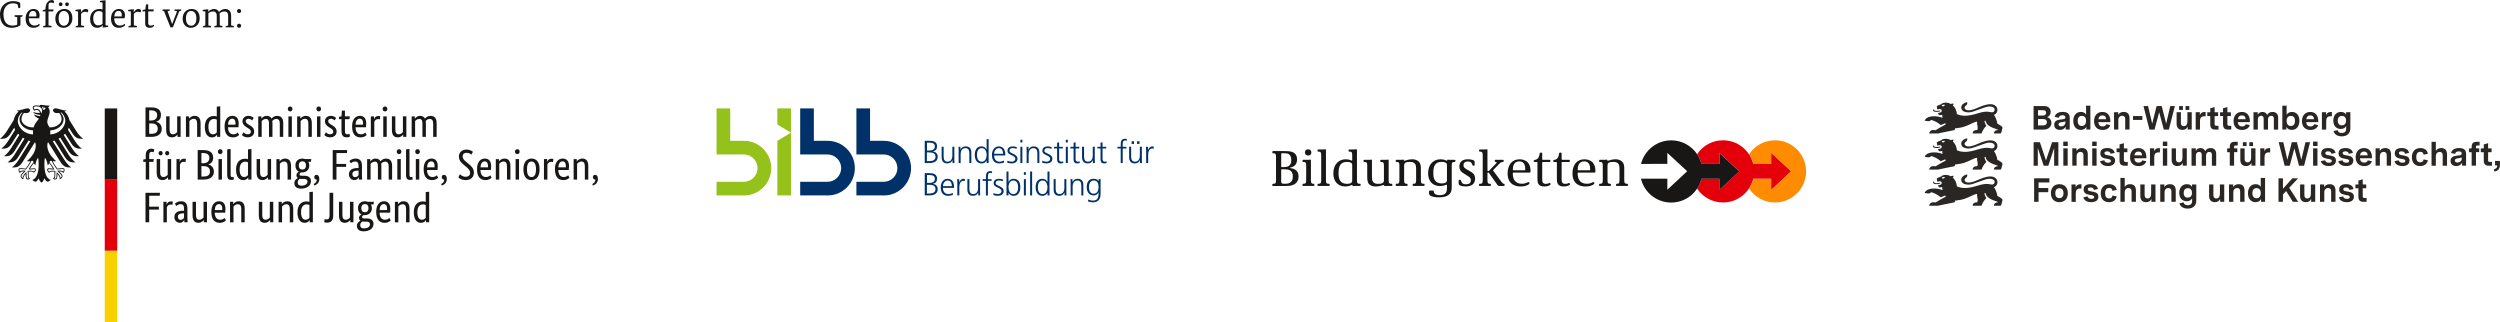<?xml version="1.0" encoding="UTF-8"?>
<svg id="Ebene_1" data-name="Ebene 1" xmlns="http://www.w3.org/2000/svg" viewBox="0 0 1280 164.86">
  <defs>
    <style>
      .cls-1 {
        fill: #e2000b;
      }

      .cls-2 {
        fill: #003169;
      }

      .cls-3 {
        fill: #e3000b;
      }

      .cls-4 {
        fill: #ff8b00;
      }

      .cls-5 {
        fill: #94c11a;
      }

      .cls-6 {
        fill: #f8d100;
      }

      .cls-7 {
        fill: #2a2623;
      }

      .cls-8 {
        fill: #181716;
      }
    </style>
  </defs>
  <g>
    <path class="cls-8" d="M25.69,68.81c.05-.41.08-.83.08-1.25,0-.24,0-.51-.03-.82,3.64-.06,6.82-2.67,6.82-5.68,0-1.53-1-2.68-1.56-3.37.12-.03.25-.06.38-.09.53.46,2.04,2.1,2.04,4.18,0,3.61-3.61,6.96-7.73,7.03M22.03,56.24c-.06-.4-.22-.76-.46-1.08.01-.37.16-.73.76-.43-.32.33-.08.91-.08.91,0,0,.66-.31.52-.74.98.24.28,1.54-.75,1.34M21.19,58.09c-.13-.54-.4-1.1-.76-1.52-.32-.38-.85-.83-1.57-.83-.33,0-.87.15-1.22.3-.13-.24-.38-.8-.38-1.06s.45-.53,1.3-.53c1.88,0,3,.85,3,2.27,0,.51-.2.96-.38,1.37M26.02,82.33c.22,0,.33.04.46.09.54,1.47,2.63,4.25,2.71,4.37l.02.02h.03c.51-.09,1.82-.28,2.91-.28h.03c.11,0,.25,0,.33.09.07.07.11.19.11.37,0,.27-.11.74-.26.94-.38-.42-1-.61-1.99-.61-.3,0-.66.09-.85.14l-.08.02-.09.02.57.58c.89.88,1.65,1.64,1.65,2.16,0,.31-.3.71-.57.88-.06-.93-1-2.18-1.92-2.88l-.08-.06v.34c-.02.22-.04.56-.04.91,0,1.77-.19,2.04-.8,2.04-.09,0-.23-.03-.33-.06.35-.43.48-.99.48-1.98v-.82c-.01-.41.03-.71.07-.95v-.13h-.08c-.29-.04-.83-.12-1.23-.12-.88,0-1.47.09-1.9.48-.28-.23-.58-.62-.58-.87,0-.37.23-.41.53-.41.15,0,.29.03.49.05.38.06.95.14,2.11.14h.07l-.02-.07c-.3-.85-1.11-2.08-2.41-3.67.11-.43.23-.71.64-.71M14.77,86.7l-.03.07h.07c1.17,0,1.74-.09,2.12-.14.2-.02.34-.05.49-.05.3,0,.53.04.53.41,0,.25-.29.64-.58.87-.43-.4-1.03-.48-1.9-.48-.41,0-.95.08-1.23.11h-.09v.14c.05.24.09.54.09.95v.82c-.01.99.12,1.55.47,1.98-.09.03-.24.06-.33.06-.62,0-.8-.27-.8-2.04,0-.36-.01-.69-.03-.91l-.02-.34-.07.06c-.92.7-1.86,1.94-1.92,2.88-.28-.18-.58-.58-.58-.88,0-.51.77-1.27,1.65-2.16l.5-.51.07-.06-.17-.04c-.19-.05-.54-.14-.85-.14-.99,0-1.61.19-1.99.61-.14-.2-.26-.67-.26-.94,0-.18.03-.3.11-.37.09-.09.22-.09.34-.09h.02c1.1,0,2.41.2,2.91.28h.05c.09-.13,2.18-2.91,2.72-4.38.12-.05.23-.09.45-.09.41,0,.53.28.64.71-1.3,1.59-2.11,2.82-2.41,3.67M9.13,61.78c0-2.08,1.51-3.72,2.04-4.18.13.03.26.06.38.09-.57.69-1.57,1.84-1.57,3.37,0,3.04,3.25,5.68,6.93,5.68-.02.26-.04.53-.04.82,0,.45.02.86.06,1.25-4.16-.02-7.82-3.4-7.82-7.03M37.03,68.17c1.86,2.96,3.32,2.9,5.53,2.9-1.82-1.39-3.03-3.19-3.6-4.11l-3.41-5.45c-.33-1.68-1.2-3.25-2.51-4.43.44-.16.81-.34,1.02-.5-2.22,0-4.43-1.13-5.65-1.13-.77,0-1.28.47-1.28,1.08.05.69.76,1.39,2.06,1.39.3,0,.68-.03,1.09-.11.71.98,1.28,1.87,1.28,3.15,0,2.39-2.86,4.25-5.74,4.25-.16,0-.32,0-.48-.02-.26-.59-1.13-1.58-1.13-2.71,0-1.9,1.24-3.44,1.24-5.32,0-1.17-.57-1.89-.79-2.19.36-.33.74-.73.83-1.01-.21.09-.45.1-.81.1-1.38,0-2.51-.36-3.61-.36-.63,0-.79.19-.79.38,0,.06,0,.13.03.17-.24-.09-.46-.15-.72-.2-.32-.07-.67-.09-1.04-.09-1.34,0-1.81.55-1.81,1.04,0,.41.32,1.14.68,1.71.52-.26,1.14-.44,1.42-.44.71,0,1.34.68,1.67,1.47-.48.06-.57.08-1.05.08-1.3,0-2.19-.46-2.36-.46-.02,0-.06,0-.06.04,0,.18.37.66,1.1.92.95.36,2.39.5,2.63.54,0,.04-.24.49-.51.58-.06.02-.1.02-.17,0-1-.2-1.28-.28-2.54-.76-.04,0-.06,0-.06.05,0,.5,1.3,1.61,2.46,2.03-.97,1.25-2.19,2.51-2.75,4.44-.16.01-.32.02-.48.02-2.88,0-5.74-1.86-5.74-4.25,0-1.27.57-2.16,1.28-3.15.41.07.79.11,1.09.11,1.3,0,2.01-.7,2.06-1.39,0-.61-.5-1.08-1.28-1.08-1.22,0-3.42,1.13-5.64,1.13.22.16.58.34,1.02.5-1.3,1.18-2.17,2.75-2.51,4.43l-3.4,5.45c-.58.92-1.79,2.71-3.61,4.11,2.2,0,3.67.05,5.53-2.9l1.74-2.79c.13.36.29.71.48,1.06l-3.47,5.56c-.58.93-1.78,2.7-3.61,4.11,2.21,0,3.66.05,5.53-2.9l2.99-4.78c.23.24.46.47.71.69l-4.22,6.76c-.58.93-1.77,2.7-3.61,4.1,2.21,0,3.67.06,5.53-2.9l4.11-6.58c.27.17.55.34.84.49l-5.03,8.04c-.58.92-1.77,2.68-3.61,4.1,2.21,0,3.67.05,5.54-2.9l5.17-8.28c.31.11.62.23.93.33l-5.84,9.35c-.57.91-1.8,2.71-3.6,4.1,2.2,0,3.67.05,5.52-2.9l6.23-9.96c.06,0,.13.01.19.03.17.54.28,1.05.28,1.55,0,3.13-2.05,5.9-4.52,8.04.16.06.44.09.68.09.51,0,.84-.03,1.08-.07-.58,1.3-1.8,2.98-2.42,3.84-.81-.14-1.99-.26-2.76-.26s-.9.47-.9.89c0,.73.34,1.32.74,1.64.15-.37.45-.87,1.94-.87h.15c-.43.48-1.79,1.58-1.79,2.47,0,.58.64,1.47,1.49,1.47-.05-.19-.05-.36-.05-.5,0-.71.64-1.55,1.17-2.14-.01.18,0,.16,0,.36,0,1.69.16,2.48,1.23,2.48.53,0,.89-.29,1.02-.38-.7-.65-.73-1.15-.73-2.1v-.83c0-.22,0-.51-.03-.72.38-.05.54-.05.83-.05,0,0,1.53-.12,1.9.68.41-.38,1.02-.92,1.02-1.51,0-.39-.18-.84-.97-.84-.3,0-1.24.18-2.02.18.21-.47,1.15-1.84,1.96-2.84.12.38.31.8.74,1.15.06-.64.43-2.67,1.44-3.86.12.8.28,1.62.28,3.36,0,4.22-1.02,7.33-3.17,7.92.28.49.88.93,1.49.93.78,0,1.22-.89,1.65-1.73.23.62.85,2.14,1.49,2.14s1.26-1.52,1.49-2.14c.43.84.87,1.73,1.65,1.73.62,0,1.21-.44,1.49-.93-2.15-.59-3.17-3.71-3.17-7.92,0-1.74.16-2.55.28-3.36,1,1.19,1.38,3.22,1.44,3.86.43-.34.62-.76.74-1.15.81,1,1.75,2.37,1.96,2.84-.78,0-1.72-.18-2.02-.18-.79,0-.97.45-.97.84,0,.59.61,1.12,1.02,1.51.37-.8,1.9-.68,1.9-.68.3,0,.46,0,.84.05-.04.21-.04.5-.04.72v.83c0,.95-.03,1.45-.73,2.1.13.09.49.38,1.02.38,1.08,0,1.23-.78,1.23-2.48v-.36c.53.59,1.18,1.43,1.18,2.14,0,.14,0,.31-.05.5.85,0,1.49-.88,1.49-1.47,0-.89-1.36-1.99-1.79-2.47h.15c1.49,0,1.79.5,1.94.87.4-.32.74-.9.74-1.64,0-.42-.09-.89-.9-.89s-1.94.11-2.76.26c-.62-.86-1.84-2.54-2.42-3.84.24.04.56.07,1.08.07.26,0,.53-.03.68-.09-2.46-2.14-4.52-4.9-4.52-8.04,0-.5.11-1,.28-1.55.06-.01.13-.02.19-.03l6.23,9.96c1.87,2.95,3.33,2.9,5.53,2.9-1.82-1.39-3.04-3.19-3.61-4.1l-5.84-9.35c.32-.1.63-.21.93-.33l5.18,8.28c1.86,2.95,3.32,2.9,5.53,2.9-1.84-1.42-3.03-3.18-3.61-4.1l-5.02-8.04c.29-.16.56-.32.83-.49l4.11,6.58c1.87,2.95,3.32,2.9,5.53,2.9-1.84-1.4-3.03-3.17-3.61-4.1l-4.22-6.76c.25-.22.48-.46.71-.69l3,4.78c1.86,2.95,3.32,2.9,5.53,2.9-1.83-1.41-3.03-3.18-3.61-4.11l-3.47-5.56c.19-.35.35-.7.48-1.06l1.74,2.79h0Z"/>
    <rect class="cls-8" x="53.63" y="55.52" width="6.38" height="36.45"/>
    <rect class="cls-1" x="53.63" y="91.78" width="6.38" height="36.63"/>
    <rect class="cls-6" x="53.63" y="128.41" width="6.38" height="36.45"/>
    <path class="cls-8" d="M82.41,58.83c0-2.34-1.42-3.85-5.01-3.85h-2.9v15.09h3.08c3.61,0,5.22-1.73,5.22-4.09,0-2.01-1.29-3.32-2.84-3.63v-.04c1.31-.35,2.45-1.37,2.45-3.48M80.48,58.9c0,1.73-1.07,2.8-3.11,2.8h-.98v-5.2h1c2.12,0,3.08,1.03,3.08,2.41M80.76,65.85c0,1.73-.96,2.65-3.19,2.65h-1.18v-5.3h1.29c1.97,0,3.08,1.03,3.08,2.65M90.82,68.89h.05v1.18h1.61v-10.5h-1.77v8.03c-.35.43-1.05,1.16-2.12,1.16-1.18,0-1.75-.71-1.75-2.43v-6.76h-1.77v6.89c0,2.84,1.16,3.87,3.02,3.87,1.6,0,2.54-1.08,2.73-1.45M99.11,60.82c1.22,0,1.82.73,1.82,2.5v6.76h1.77v-6.89c0-2.84-1.18-3.87-3.07-3.87-1.64,0-2.58,1.08-2.78,1.45h-.04v-1.18h-1.61v10.5h1.77v-8.09c.35-.43,1.07-1.16,2.14-1.16M109.02,68.77c-1.22,0-2.31-.97-2.31-3.85s1.29-4.02,2.93-4.02c.63,0,1.05.17,1.36.37v6.47c-.24.35-.85,1.03-1.97,1.03M111.1,68.96h.04v1.12h1.62v-15.66l-1.77.2v5.03c-.33-.13-.81-.26-1.49-.26-2.23,0-4.63,1.35-4.63,5.6,0,3.83,1.68,5.36,3.67,5.36,1.66,0,2.36-1.05,2.55-1.38M118.88,60.76c1.11,0,1.7.85,1.7,2.3,0,.33-.02.61-.04.76h-3.8c.09-1.96.9-3.06,2.14-3.06M122.42,69.09l-.65-1.24c-.24.24-.96.92-2.21.92-1.77,0-2.73-1.16-2.84-3.61h5.35c.07-.5.13-1.14.13-2.04,0-2.51-1.22-3.81-3.22-3.81-2.19,0-4,1.67-4,5.38,0,3.96,1.66,5.65,4.31,5.65,1.99,0,2.85-.94,3.13-1.25M129.86,60.43c-.35-.35-1.05-1.12-2.67-1.12-1.7,0-3.04,1.16-3.04,2.71,0,1.45.79,2.3,2.1,3.13l.65.41c1.01.63,1.53.98,1.53,1.99,0,.68-.57,1.2-1.62,1.2-1.14,0-1.79-.68-2.12-1.03l-.85,1.4c.41.43,1.27,1.2,2.96,1.2,2.14,0,3.35-1.29,3.35-2.95,0-1.55-.88-2.41-2.3-3.26l-.66-.39c-.94-.57-1.37-1-1.37-1.79,0-.61.5-1.12,1.44-1.12.99,0,1.6.61,1.84.88l.77-1.27h-.01ZM136.16,60.89c1.09,0,1.57.72,1.57,2.43v6.76h1.77v-7.04c0-.4-.02-.77-.09-1.1.4-.46,1.06-1.05,2.02-1.05,1.18,0,1.82.72,1.82,2.43v6.76h1.77v-7.04c0-2.5-1.1-3.72-3.2-3.72-1.35,0-2.31.81-2.78,1.4-.48-.94-1.35-1.4-2.53-1.4-1.45,0-2.34.97-2.63,1.45h-.04v-1.18h-1.62v10.5h1.77v-8.09c.31-.37.98-1.09,2.16-1.09M148.55,57.04c.71,0,1.18-.53,1.18-1.27s-.48-1.25-1.18-1.25-1.2.52-1.2,1.25.48,1.27,1.2,1.27M149.43,59.58h-1.77v10.5h1.77v-10.5ZM156.06,60.82c1.22,0,1.82.73,1.82,2.5v6.76h1.77v-6.89c0-2.84-1.18-3.87-3.06-3.87-1.64,0-2.58,1.08-2.78,1.45h-.04v-1.18h-1.62v10.5h1.77v-8.09c.35-.43,1.08-1.16,2.14-1.16M163.19,57.04c.7,0,1.18-.53,1.18-1.27s-.48-1.25-1.18-1.25-1.2.52-1.2,1.25.48,1.27,1.2,1.27M164.07,59.58h-1.77v10.5h1.77v-10.5ZM172.07,60.43c-.35-.35-1.05-1.12-2.67-1.12-1.71,0-3.04,1.16-3.04,2.71,0,1.45.79,2.3,2.1,3.13l.65.41c1,.63,1.53.98,1.53,1.99,0,.68-.57,1.2-1.62,1.2-1.14,0-1.79-.68-2.12-1.03l-.85,1.4c.41.43,1.27,1.2,2.95,1.2,2.14,0,3.35-1.29,3.35-2.95,0-1.55-.88-2.41-2.3-3.26l-.65-.39c-.94-.57-1.37-1-1.37-1.79,0-.61.5-1.12,1.44-1.12.99,0,1.6.61,1.84.88l.77-1.27h-.01ZM179.19,69.88l-.24-1.42c-.18.11-.57.31-1.1.31-.9,0-1.24-.44-1.24-1.93v-5.82h2.29l.22-1.45h-2.51v-2.93h-1.57l-.2,2.93-1.27.26v1.18h1.27v6.06c0,2.32.92,3.26,2.71,3.26.94,0,1.49-.35,1.64-.46M184.18,60.76c1.11,0,1.7.85,1.7,2.3,0,.33-.02.61-.04.76h-3.8c.09-1.96.9-3.06,2.14-3.06M187.72,69.09l-.65-1.24c-.24.24-.96.92-2.21.92-1.77,0-2.73-1.16-2.84-3.61h5.35c.06-.5.13-1.14.13-2.04,0-2.51-1.22-3.81-3.22-3.81-2.19,0-4,1.67-4,5.38,0,3.96,1.66,5.65,4.31,5.65,1.99,0,2.84-.94,3.13-1.25M194.7,59.55c-.17-.06-.46-.17-.96-.17-1.33,0-1.9.78-2.21,1.62h-.04v-1.42h-1.62v10.5h1.77v-7.69c.26-.71.85-1.42,1.97-1.42.48,0,.78.13.87.17l.21-1.57v-.02ZM197.12,57.04c.71,0,1.18-.53,1.18-1.27s-.48-1.25-1.18-1.25-1.2.52-1.2,1.25.48,1.27,1.2,1.27M198,59.58h-1.77v10.5h1.77v-10.5ZM206.4,68.89h.04v1.18h1.61v-10.5h-1.76v8.03c-.36.43-1.05,1.16-2.12,1.16-1.18,0-1.75-.71-1.75-2.43v-6.76h-1.77v6.89c0,2.84,1.16,3.87,3.02,3.87,1.59,0,2.53-1.08,2.73-1.45M214.71,60.89c1.1,0,1.57.72,1.57,2.43v6.76h1.77v-7.04c0-.4-.02-.77-.09-1.1.39-.46,1.05-1.05,2.01-1.05,1.18,0,1.82.72,1.82,2.43v6.76h1.77v-7.04c0-2.5-1.09-3.72-3.19-3.72-1.36,0-2.32.81-2.78,1.4-.48-.94-1.36-1.4-2.54-1.4-1.44,0-2.33.97-2.62,1.45h-.04v-1.18h-1.62v10.5h1.77v-8.09c.31-.37.98-1.09,2.17-1.09"/>
    <path class="cls-8" d="M78.53,82.89l.22-1.45h-2.36v-1.88c0-1.37.46-1.84,1.29-1.84.46,0,.79.18.96.28l.38-1.47c-.18-.11-.75-.39-1.49-.39-1.55,0-2.91.92-2.91,3.21v2.1l-1.27.24v1.18h1.27v9.05h1.77v-9.05h2.14v.02ZM86.65,78.42c0-.68-.46-1.11-1.05-1.11s-1.05.43-1.05,1.11.46,1.12,1.05,1.12,1.05-.44,1.05-1.12M83.28,78.42c0-.68-.46-1.11-1.05-1.11s-1.05.43-1.05,1.11.46,1.12,1.05,1.12,1.05-.44,1.05-1.12M85.97,90.76h.05v1.18h1.61v-10.5h-1.77v8.03c-.35.43-1.05,1.16-2.12,1.16-1.18,0-1.75-.71-1.75-2.43v-6.76h-1.77v6.89c0,2.84,1.16,3.87,3.02,3.87,1.6,0,2.54-1.08,2.73-1.45M95.18,81.42c-.18-.06-.46-.17-.96-.17-1.34,0-1.91.78-2.21,1.62h-.04v-1.42h-1.61v10.5h1.77v-7.69c.26-.71.85-1.42,1.96-1.42.48,0,.79.13.88.17l.22-1.57v-.02ZM109.13,80.7c0-2.34-1.42-3.85-5.01-3.85h-2.9v15.09h3.08c3.61,0,5.22-1.73,5.22-4.09,0-2.01-1.29-3.32-2.84-3.63v-.04c1.31-.35,2.45-1.37,2.45-3.48M107.2,80.77c0,1.73-1.07,2.8-3.1,2.8h-.98v-5.2h1c2.12,0,3.08,1.03,3.08,2.41M107.49,87.72c0,1.73-.96,2.65-3.19,2.65h-1.18v-5.3h1.29c1.97,0,3.08,1.03,3.08,2.65M112.76,78.91c.7,0,1.18-.53,1.18-1.27s-.48-1.25-1.18-1.25-1.2.52-1.2,1.25.48,1.27,1.2,1.27M113.63,81.44h-1.77v10.5h1.77v-10.5ZM118.09,76.28l-1.77.2v13.16c0,1.86.81,2.5,1.99,2.5.78,0,1.25-.2,1.43-.28l-.16-1.32c-.11.04-.33.13-.66.13-.61,0-.83-.31-.83-1.18,0,0,0-13.21,0-13.21ZM125.01,90.63c-1.22,0-2.32-.97-2.32-3.85s1.3-4.02,2.93-4.02c.63,0,1.05.17,1.35.37v6.47c-.24.35-.85,1.03-1.96,1.03M127.08,90.83h.04v1.12h1.62v-15.66l-1.77.2v5.03c-.33-.13-.8-.26-1.48-.26-2.24,0-4.64,1.35-4.64,5.6,0,3.83,1.69,5.36,3.67,5.36,1.67,0,2.36-1.05,2.56-1.38M137.14,90.76h.04v1.18h1.62v-10.5h-1.77v8.03c-.36.43-1.05,1.16-2.12,1.16-1.18,0-1.75-.71-1.75-2.43v-6.76h-1.77v6.89c0,2.84,1.16,3.87,3.02,3.87,1.59,0,2.53-1.08,2.73-1.45M145.43,82.69c1.22,0,1.82.73,1.82,2.5v6.76h1.77v-6.89c0-2.84-1.18-3.87-3.06-3.87-1.64,0-2.58,1.08-2.78,1.45h-.04v-1.18h-1.62v10.5h1.77v-8.09c.35-.43,1.08-1.16,2.14-1.16M156.65,84.7c0,1.51-.83,2.1-1.84,2.1s-1.82-.59-1.82-2.1.85-2.1,1.86-2.1,1.79.59,1.79,2.1M159.23,92.76c0-1.99-1.49-2.78-3.48-2.78h-1.33c-.77,0-1.08-.31-1.08-.74,0-.55.5-.83.85-.98.18.02.35.02.55.02,2.06,0,3.63-1.34,3.63-3.57,0-.7-.18-1.35-.51-1.88h1.31l.24-1.38h-3.19c-.44-.17-.9-.26-1.4-.26-1.96,0-3.57,1.16-3.57,3.52,0,1.67.73,2.71,1.8,3.22v.04c-.26.13-1.27.57-1.27,1.7,0,.66.24,1.14.68,1.47v.04c-.48.26-1.75,1.01-1.75,2.56,0,1.82,1.2,2.84,3.43,2.84,3.1,0,5.08-1.57,5.08-3.82M154.29,95.07c-1.25,0-1.86-.57-1.86-1.68,0-1.05.57-1.55,1.08-1.84.24.04.52.06.8.06h1.34c1.07,0,1.77.39,1.77,1.39,0,1.08-.99,2.06-3.13,2.06M160.96,95c1.16-.41,2.54-1.35,2.54-3.35,0-1.45-.59-2.14-1.45-2.14-.61,0-1.14.39-1.14,1.18s.53,1.24,1.2,1.24h.07c0,1.27-.68,1.84-1.59,2.29l.37.77h0ZM172.27,91.94v-6.49h4.96v-1.51h-4.96v-5.58h5.37l.13-1.51h-7.42v15.09h1.92ZM183.57,86.04h-.55c-2.38,0-4.37.81-4.37,3.24,0,1.71,1.2,2.93,2.8,2.93,1.33,0,1.96-.9,2.21-1.42h.04c.02.53.04.85.06,1.16h1.69c-.04-.28-.13-1.29-.13-2.19v-4.79c0-2.65-1.13-3.79-3.27-3.79-1.69,0-2.69.81-3.15,1.27l.75,1.18c.39-.36,1.09-.95,2.14-.95,1.14,0,1.79.57,1.79,2.34v1.02ZM183.57,87.35v2.31c-.22.33-.73,1.03-1.75,1.03-.87,0-1.4-.55-1.4-1.62,0-1.15.9-1.64,2.58-1.7l.57-.02h0ZM191.92,82.76c1.1,0,1.57.72,1.57,2.43v6.76h1.77v-7.04c0-.4-.02-.77-.09-1.1.39-.46,1.05-1.05,2.01-1.05,1.18,0,1.82.72,1.82,2.43v6.76h1.76v-7.04c0-2.5-1.09-3.72-3.19-3.72-1.36,0-2.32.81-2.78,1.4-.48-.94-1.36-1.4-2.54-1.4-1.44,0-2.33.97-2.62,1.45h-.04v-1.18h-1.62v10.5h1.77v-8.09c.31-.37.98-1.09,2.17-1.09M204.32,78.91c.7,0,1.18-.53,1.18-1.27s-.48-1.25-1.18-1.25-1.2.52-1.2,1.25.48,1.27,1.2,1.27M205.2,81.44h-1.77v10.5h1.77v-10.5ZM209.66,76.28l-1.77.2v13.16c0,1.86.8,2.5,1.99,2.5.79,0,1.24-.2,1.42-.28l-.15-1.32c-.11.04-.34.13-.66.13-.61,0-.83-.31-.83-1.18v-13.21ZM213.79,78.91c.71,0,1.18-.53,1.18-1.27s-.48-1.25-1.18-1.25-1.2.52-1.2,1.25.48,1.27,1.2,1.27M214.67,81.44h-1.77v10.5h1.77v-10.5ZM220.79,82.63c1.12,0,1.71.85,1.71,2.3,0,.33-.02.61-.04.76h-3.81c.09-1.96.9-3.06,2.14-3.06M224.33,90.96l-.65-1.24c-.24.24-.96.92-2.21.92-1.77,0-2.73-1.16-2.84-3.61h5.36c.06-.5.13-1.14.13-2.04,0-2.51-1.22-3.81-3.21-3.81-2.19,0-4.01,1.67-4.01,5.38,0,3.96,1.67,5.65,4.31,5.65,1.99,0,2.84-.94,3.13-1.25M226.23,95c1.16-.41,2.54-1.35,2.54-3.35,0-1.45-.59-2.14-1.45-2.14-.61,0-1.14.39-1.14,1.18s.53,1.24,1.2,1.24h.06c0,1.27-.68,1.84-1.59,2.29l.37.77h.01ZM242.14,77.73c-.34-.26-1.3-1.14-3.3-1.14-2.36,0-3.87,1.49-3.87,3.44,0,2.07.96,3.08,2.63,4.48l1.22,1.03c1.27,1.07,1.88,1.77,1.88,3.08,0,1.03-.83,1.88-2.32,1.88s-2.55-.96-2.93-1.31l-.76,1.66c.43.4,1.57,1.36,3.74,1.36,2.71,0,4.2-1.55,4.2-3.85,0-1.96-1.12-3.15-2.53-4.33l-1.22-1c-1.38-1.12-2.02-1.87-2.02-3.04,0-.95.68-1.75,1.99-1.75,1.4,0,2.27.7,2.51.94l.79-1.45h-.01ZM248.15,82.63c1.12,0,1.71.85,1.71,2.3,0,.33-.02.61-.04.76h-3.81c.09-1.96.9-3.06,2.14-3.06M251.69,90.96l-.66-1.24c-.24.24-.96.92-2.21.92-1.77,0-2.73-1.16-2.85-3.61h5.36c.07-.5.13-1.14.13-2.04,0-2.51-1.22-3.81-3.21-3.81-2.19,0-4.01,1.67-4.01,5.38,0,3.96,1.67,5.65,4.31,5.65,1.99,0,2.84-.94,3.13-1.25M257.75,82.69c1.22,0,1.82.73,1.82,2.5v6.76h1.77v-6.89c0-2.84-1.18-3.87-3.06-3.87-1.64,0-2.58,1.08-2.78,1.45h-.04v-1.18h-1.61v10.5h1.77v-8.09c.35-.43,1.07-1.16,2.14-1.16M264.87,78.91c.71,0,1.18-.53,1.18-1.27s-.48-1.25-1.18-1.25-1.2.52-1.2,1.25.48,1.27,1.2,1.27M265.75,81.44h-1.77v10.5h1.77v-10.5ZM267.98,86.7c0,3.94,1.77,5.51,4.09,5.51s4.2-1.6,4.2-5.51-1.77-5.52-4.09-5.52-4.19,1.65-4.19,5.52M274.43,86.7c0,2.78-.85,3.94-2.3,3.94s-2.31-1.16-2.31-3.94.85-4.01,2.29-4.01,2.32,1.22,2.32,4.01M283.33,81.42c-.17-.06-.46-.17-.96-.17-1.33,0-1.9.78-2.21,1.62h-.04v-1.42h-1.62v10.5h1.77v-7.69c.26-.71.85-1.42,1.97-1.42.48,0,.78.13.87.17l.22-1.57v-.02ZM288.02,82.63c1.11,0,1.7.85,1.7,2.3,0,.33-.02.61-.04.76h-3.81c.09-1.96.9-3.06,2.15-3.06M291.56,90.96l-.66-1.24c-.24.24-.96.92-2.21.92-1.77,0-2.73-1.16-2.85-3.61h5.36c.07-.5.13-1.14.13-2.04,0-2.51-1.22-3.81-3.21-3.81-2.19,0-4,1.67-4,5.38,0,3.96,1.66,5.65,4.31,5.65,1.99,0,2.84-.94,3.13-1.25M297.61,82.69c1.22,0,1.82.73,1.82,2.5v6.76h1.77v-6.89c0-2.84-1.18-3.87-3.06-3.87-1.64,0-2.58,1.08-2.78,1.45h-.04v-1.18h-1.62v10.5h1.77v-8.09c.35-.43,1.08-1.16,2.14-1.16M303.61,95c1.16-.41,2.53-1.35,2.53-3.35,0-1.45-.59-2.14-1.45-2.14-.61,0-1.13.39-1.13,1.18s.52,1.24,1.2,1.24h.06c0,1.27-.68,1.84-1.59,2.29l.37.77h.01Z"/>
    <path class="cls-8" d="M76.39,113.81v-6.49h4.96v-1.51h-4.96v-5.58h5.38l.13-1.51h-7.41v15.09h1.9ZM88.49,103.29c-.18-.06-.46-.17-.96-.17-1.34,0-1.91.78-2.21,1.62h-.04v-1.42h-1.62v10.5h1.77v-7.69c.26-.71.85-1.42,1.97-1.42.48,0,.79.13.87.17l.22-1.57v-.02ZM94.22,107.9h-.55c-2.39,0-4.38.81-4.38,3.24,0,1.71,1.2,2.93,2.8,2.93,1.33,0,1.96-.9,2.21-1.42h.04c.02.53.04.85.06,1.16h1.69c-.04-.28-.13-1.29-.13-2.19v-4.79c0-2.65-1.13-3.79-3.27-3.79-1.69,0-2.69.81-3.15,1.27l.75,1.18c.39-.36,1.09-.95,2.14-.95,1.13,0,1.8.57,1.8,2.34v1.02ZM94.22,109.22v2.31c-.22.33-.73,1.03-1.75,1.03-.88,0-1.4-.55-1.4-1.62,0-1.15.9-1.64,2.58-1.7l.57-.02ZM104.32,112.63h.04v1.18h1.62v-10.5h-1.77v8.03c-.35.43-1.05,1.16-2.12,1.16-1.17,0-1.74-.71-1.74-2.43v-6.76h-1.77v6.89c0,2.84,1.16,3.87,3.02,3.87,1.59,0,2.53-1.08,2.73-1.45M112.1,104.49c1.12,0,1.71.85,1.71,2.3,0,.33-.02.61-.04.76h-3.81c.09-1.96.9-3.06,2.14-3.06M115.64,112.83l-.65-1.24c-.24.24-.96.92-2.21.92-1.77,0-2.73-1.16-2.85-3.61h5.36c.06-.5.13-1.14.13-2.04,0-2.51-1.22-3.81-3.21-3.81-2.19,0-4,1.67-4,5.38,0,3.96,1.66,5.65,4.31,5.65,1.99,0,2.84-.94,3.12-1.25M121.7,104.56c1.22,0,1.82.73,1.82,2.5v6.76h1.77v-6.89c0-2.84-1.18-3.87-3.06-3.87-1.65,0-2.58,1.08-2.78,1.45h-.05v-1.18h-1.62v10.5h1.77v-8.09c.35-.43,1.08-1.16,2.14-1.16M138.26,112.63h.04v1.18h1.62v-10.5h-1.77v8.03c-.35.43-1.05,1.16-2.12,1.16-1.18,0-1.75-.71-1.75-2.43v-6.76h-1.77v6.89c0,2.84,1.15,3.87,3.02,3.87,1.59,0,2.53-1.08,2.73-1.45M146.55,104.56c1.22,0,1.82.73,1.82,2.5v6.76h1.77v-6.89c0-2.84-1.18-3.87-3.06-3.87-1.65,0-2.58,1.08-2.78,1.45h-.04v-1.18h-1.62v10.5h1.77v-8.09c.35-.43,1.07-1.16,2.14-1.16M156.45,112.5c-1.22,0-2.31-.97-2.31-3.85s1.29-4.02,2.92-4.02c.64,0,1.05.17,1.36.37v6.47c-.24.35-.85,1.03-1.97,1.03M158.53,112.69h.04v1.12h1.62v-15.66l-1.77.2v5.03c-.33-.13-.81-.26-1.49-.26-2.23,0-4.63,1.35-4.63,5.6,0,3.83,1.68,5.36,3.67,5.36,1.66,0,2.36-1.05,2.56-1.38M170.62,98.72h-1.9v11.5c0,1.61-.51,2.14-1.49,2.14-.5,0-.79-.15-.96-.26l-.31,1.57c.19.11.63.34,1.35.34,1.99,0,3.3-.95,3.3-3.59v-11.7h0ZM179.31,112.63h.04v1.18h1.61v-10.5h-1.77v8.03c-.35.43-1.05,1.16-2.12,1.16-1.18,0-1.75-.71-1.75-2.43v-6.76h-1.77v6.89c0,2.84,1.16,3.87,3.02,3.87,1.59,0,2.53-1.08,2.73-1.45M188.66,106.57c0,1.51-.83,2.1-1.84,2.1s-1.82-.59-1.82-2.1.85-2.1,1.86-2.1,1.79.59,1.79,2.1M191.25,114.62c0-1.99-1.49-2.78-3.47-2.78h-1.34c-.76,0-1.07-.31-1.07-.74,0-.55.5-.83.85-.98.18.02.36.02.55.02,2.06,0,3.63-1.34,3.63-3.57,0-.7-.17-1.35-.5-1.88h1.31l.24-1.38h-3.2c-.43-.17-.9-.26-1.39-.26-1.97,0-3.57,1.16-3.57,3.52,0,1.67.72,2.71,1.79,3.22v.04c-.26.13-1.27.57-1.27,1.7,0,.66.24,1.14.68,1.47v.04c-.48.26-1.75,1.01-1.75,2.56,0,1.82,1.2,2.84,3.43,2.84,3.11,0,5.08-1.57,5.08-3.82M186.31,116.94c-1.25,0-1.86-.57-1.86-1.68,0-1.05.56-1.55,1.07-1.84.24.04.53.06.81.06h1.33c1.08,0,1.77.39,1.77,1.39,0,1.08-.98,2.06-3.13,2.06M196.49,104.49c1.12,0,1.71.85,1.71,2.3,0,.33-.02.61-.04.76h-3.81c.09-1.96.9-3.06,2.14-3.06M200.04,112.83l-.65-1.24c-.24.24-.96.92-2.21.92-1.77,0-2.73-1.16-2.84-3.61h5.36c.06-.5.13-1.14.13-2.04,0-2.51-1.22-3.81-3.21-3.81-2.19,0-4.01,1.67-4.01,5.38,0,3.96,1.67,5.65,4.31,5.65,1.99,0,2.84-.94,3.13-1.25M206.09,104.56c1.22,0,1.82.73,1.82,2.5v6.76h1.77v-6.89c0-2.84-1.18-3.87-3.06-3.87-1.64,0-2.58,1.08-2.78,1.45h-.04v-1.18h-1.62v10.5h1.77v-8.09c.35-.43,1.07-1.16,2.14-1.16M216,112.5c-1.22,0-2.31-.97-2.31-3.85s1.29-4.02,2.93-4.02c.64,0,1.05.17,1.36.37v6.47c-.24.35-.85,1.03-1.97,1.03M218.08,112.69h.04v1.12h1.62v-15.66l-1.77.2v5.03c-.33-.13-.81-.26-1.49-.26-2.23,0-4.63,1.35-4.63,5.6,0,3.83,1.68,5.36,3.67,5.36,1.66,0,2.36-1.05,2.56-1.38"/>
    <path class="cls-8" d="M8.99,2.28c-.42-.27-1.24-.59-2.37-.59C4.19,1.69,1.78,3.26,1.78,7.28s1.88,5.82,4.53,5.82c1.09,0,1.91-.21,2.51-.46v-3.83l-1.19-.27c-.19-.04-.27-.09-.27-.21,0-.17.13-.4.21-.54h3.98s.02.08.02.17c0,.31-.15.54-.65.65l-.44.09v4.08c-.52.48-1.86,1.45-4.61,1.45-3.29,0-5.87-2.12-5.87-6.77C0,2.49,3.64.57,6.73.57c1.97,0,2.95.55,3.58.8.04.56.1,1.86.1,1.97,0,.52-.15.84-.57.84-.13,0-.27-.02-.42-.08l-.42-1.84v.02Z"/>
    <path class="cls-8" d="M14.75,9.36c.02,2.43,1.13,3.73,2.97,3.73,1.24,0,1.91-.54,2.35-.9.15.11.23.38.25.55,0,.48-1.22,1.49-3.25,1.49-2.14,0-3.96-1.32-3.96-4.65s1.99-4.99,4.04-4.99,3.12,1.32,3.12,3.21c0,.5-.1,1.05-.21,1.55h-5.31ZM18.54,8.44c.04-.15.09-.48.09-.8,0-1.07-.42-2.05-1.68-2.05s-2.01.94-2.18,2.85c0,0,3.77,0,3.77,0Z"/>
    <path class="cls-8" d="M27.23,5.82h-2.39v7.19l1.34.25c.19.04.27.09.27.25,0,.19-.11.4-.19.5h-4.25s-.02-.08-.02-.13c0-.35.23-.52.59-.63l.71-.23v-7.19h-1.45s-.02-.08-.02-.13c0-.36.23-.54.59-.63l.88-.23v-.29C23.29,1.51,24.95.02,26.52.02c.8,0,1.15.36,1.15.9,0,.34-.17.55-.33.71-.13-.08-.67-.34-1.24-.34-.96,0-1.26.48-1.26,1.63v1.93h2.58l-.19,1v-.03Z"/>
    <path class="cls-8" d="M37.06,9.32c0,3.29-2.3,4.92-4.52,4.92s-4.21-1.53-4.21-4.73,2.26-4.92,4.57-4.92,4.15,1.43,4.15,4.73M30.02,9.41c0,2.56,1.15,3.77,2.66,3.77s2.7-1.21,2.7-3.77-1.19-3.79-2.7-3.79-2.66,1.22-2.66,3.79M31.06,3.16c-.52,0-.94-.38-.94-.98s.42-.97.94-.97.94.38.94.97-.42.98-.94.98M34.31,3.16c-.52,0-.94-.38-.94-.98s.42-.97.94-.97.94.38.94.97-.42.98-.94.98"/>
    <path class="cls-8" d="M41.41,6.31h.06c.4-.61,1.11-1.72,2.43-1.72.9,0,1.28.4,1.28.94,0,.36-.17.63-.31.8-.23-.09-.71-.29-1.26-.29-1.05,0-1.61.42-2.09,1.09v5.87l1.34.25c.19.04.27.09.27.25,0,.19-.11.4-.19.5h-4.25s-.02-.08-.02-.13c0-.34.23-.52.59-.63l.71-.23v-7.14l-1.4-.19s-.02-.08-.02-.15c0-.33.25-.56.71-.59l2.26-.23-.11,1.61h0Z"/>
    <path class="cls-8" d="M54.04,12.95l1.4.19s.02.08.02.15c0,.32-.25.55-.71.59l-2.14.23v-1.2h-.06c-.44.61-1.22,1.32-2.74,1.32-1.82,0-3.67-1.11-3.67-4.55s2.41-5.09,4.71-5.09c.71,0,1.28.13,1.65.25V1.28l-1.4-.19s-.02-.08-.02-.15c0-.32.25-.55.71-.59l2.26-.23v12.84h0ZM52.49,6.35c-.33-.33-.92-.69-1.84-.69-1.65,0-2.91,1.26-2.91,3.75s1.09,3.58,2.53,3.58c1.3,0,1.95-.56,2.22-.82v-5.82Z"/>
    <path class="cls-8" d="M58.48,9.36c.02,2.43,1.13,3.73,2.97,3.73,1.24,0,1.91-.54,2.35-.9.15.11.23.38.25.55,0,.48-1.22,1.49-3.25,1.49-2.14,0-3.96-1.32-3.96-4.65s1.99-4.99,4.03-4.99,3.12,1.32,3.12,3.21c0,.5-.09,1.05-.21,1.55h-5.3ZM62.26,8.44c.04-.15.1-.48.1-.8,0-1.07-.42-2.05-1.68-2.05s-2.01.94-2.18,2.85h3.77,0Z"/>
    <path class="cls-8" d="M68.43,6.31h.06c.4-.61,1.11-1.72,2.43-1.72.9,0,1.28.4,1.28.94,0,.36-.17.63-.31.8-.23-.09-.71-.29-1.26-.29-1.05,0-1.61.42-2.09,1.09v5.87l1.34.25c.19.04.27.09.27.25,0,.19-.11.4-.19.5h-4.25s-.02-.08-.02-.13c0-.34.23-.52.59-.63l.71-.23v-7.14l-1.4-.19s-.02-.08-.02-.15c0-.33.25-.56.71-.59l2.26-.23-.11,1.61h0Z"/>
    <path class="cls-8" d="M78.57,5.82h-2.68v5.89c0,.73.25,1.42,1.24,1.42.75,0,1.44-.36,1.59-.48.08.11.13.4.13.55,0,.17-.63,1.03-2.28,1.03s-2.24-.92-2.24-2.2v-6.22h-1.45s-.02-.08-.02-.13c0-.36.23-.54.59-.63l.96-.23.36-2.56h1.11v2.56h2.87l-.19,1h.01Z"/>
    <path class="cls-8" d="M91.77,5.78l-3.25,8.23h-1.24l-3.29-8.28-.86-.29s-.02-.11-.02-.15c0-.31.25-.46.54-.46h3.12c.15,0,.23.08.23.19s-.1.34-.13.42l-1.07.31,2.31,6.54h.04l2.51-6.54-1.42-.31s-.02-.11-.02-.15c0-.31.25-.46.54-.46h2.85c.15,0,.23.08.23.19s-.1.34-.13.42l-.92.34h-.02Z"/>
    <path class="cls-8" d="M102.24,9.32c0,3.29-2.29,4.92-4.51,4.92s-4.21-1.53-4.21-4.73,2.26-4.92,4.57-4.92,4.15,1.44,4.15,4.73M95.2,9.41c0,2.56,1.15,3.77,2.66,3.77s2.7-1.2,2.7-3.77-1.18-3.79-2.7-3.79-2.66,1.22-2.66,3.79"/>
    <path class="cls-8" d="M118.36,13.01l1.15.25c.19.04.27.09.27.25,0,.19-.11.4-.19.5h-4.06s-.02-.08-.02-.13c0-.35.23-.52.59-.63l.71-.23v-4.9c0-1.74-.88-2.24-1.84-2.24-1.36,0-2.05.56-2.57,1.03.06.34.12.71.12,1.11v4.99l1.15.25c.19.04.27.09.27.25,0,.19-.11.4-.19.5h-4.06s-.02-.08-.02-.13c0-.35.23-.52.59-.63l.71-.23v-4.9c0-1.74-.88-2.24-1.84-2.24-1.26,0-1.95.5-2.45.94v6.2l1.15.25c.19.04.27.09.27.25,0,.19-.11.4-.19.5h-4.06s-.02-.08-.02-.13c0-.35.23-.52.59-.63l.71-.23v-7.14l-1.4-.19s-.02-.07-.02-.15c0-.33.25-.56.71-.59l2.26-.23-.12,1.28h.06c.34-.36,1.28-1.4,3.06-1.4,1.11,0,1.99.54,2.45,1.53.5-.56,1.53-1.53,3.27-1.53s2.94,1.2,2.94,3.42v4.99h.02Z"/>
    <path class="cls-8" d="M122.39,6.7c-.57,0-1.03-.4-1.03-1.03s.46-1.07,1.03-1.07,1.07.42,1.07,1.07-.48,1.03-1.07,1.03M122.39,14.23c-.57,0-1.03-.4-1.03-1.03s.46-1.07,1.03-1.07,1.07.42,1.07,1.07-.48,1.03-1.07,1.03"/>
  </g>
  <g>
    <g>
      <path class="cls-4" d="M924.72,87.75c0-8.79-7.13-15.92-15.92-15.92-5.54,0-10.42,2.83-13.27,7.13,1,1.5,1.75,3.18,2.19,4.98h9.24v-5.63l10.15,9.39-10.15,9.47v-5.7h-9.21c-.44,1.83-1.21,3.54-2.22,5.07,2.85,4.29,7.73,7.13,13.27,7.13,8.79,0,15.92-7.13,15.92-15.92"/>
      <path class="cls-3" d="M906.88,78.31v5.62h-9.24c-1.71-6.95-7.98-12.1-15.46-12.1-5.54,0-10.42,2.83-13.27,7.13,1,1.5,1.75,3.17,2.19,4.97h9.24v-5.62l10.15,9.39-10.15,9.47v-5.7h-9.21c-.44,1.84-1.21,3.55-2.22,5.07,2.85,4.3,7.73,7.13,13.27,7.13,7.51,0,13.8-5.2,15.48-12.2h9.21v5.7l10.15-9.47-10.15-9.39h.01Z"/>
      <path class="cls-8" d="M880.36,78.34v5.62h-9.24c-1.71-6.95-7.98-12.1-15.46-12.1s-13.72,5.14-15.45,12.07l13.47-.03v-5.62l10.15,9.39-10.15,9.47v-5.66h-13.51c1.66,7.01,7.96,12.23,15.48,12.23s13.8-5.2,15.48-12.2h9.21v5.7l10.15-9.47-10.15-9.39h.02Z"/>
    </g>
    <path class="cls-8" d="M833.52,94.9v-.37c0-.29-.08-.46-.48-.46h-.27c-.83,0-1.15-.4-1.15-1.77v-5.54c0-1.36-.03-2.41-.59-3.4-.64-1.07-2.09-1.82-3.75-1.82-2.46,0-3.24.75-4.12.75-.16,0-.24-.08-.24-.21v-.11c0-.21-.16-.24-.29-.24h-.13c-.29,0-.35.08-.88.08h-2.41c-.35,0-.48.27-.48.46v.21c0,.19.13.46.48.46h.37c.83,0,1.04.59,1.04,1.85v7.52c0,1.37-.29,1.77-1.15,1.77h-.27c-.35,0-.48.16-.48.46v.37c0,.19.13.29.37.29h5.35c.24,0,.37-.11.37-.29v-.37c0-.29-.13-.46-.48-.46h-.13c-.88,0-1.15-.4-1.15-1.77v-7.55c0-1.39.77-1.87,3-1.87,3.02,0,3.13,1.98,3.13,3.61v5.81c0,1.37-.27,1.77-1.15,1.77h-.13c-.4,0-.48.16-.48.46v.37c0,.19.13.29.37.29h5.35c.24,0,.37-.11.37-.29M814.15,86.9c0,.19-.16.27-.29.27h-5.78c-.13,0-.29,0-.29-.24,0-1.18.16-4.31,3.32-4.31,2.89,0,3.05,2.68,3.05,4.28M816.85,87.84v-.29c0-5.83-4.6-5.99-5.68-5.99-3.96,0-6.07,3.1-6.07,7.25,0,6.15,4.84,6.66,6.45,6.66,1.74,0,2.49-.19,3.16-.45.8-.29,1.61-.72,1.61-1.21,0-.08-.03-.16-.08-.27l-.08-.13c-.08-.13-.21-.19-.35-.19-.48,0-1.29.86-3.4.86-3.85,0-4.63-2.94-4.63-5.19v-.21c0-.24.13-.32.24-.32h8.35c.35,0,.48-.21.48-.51M803.84,94.32c0-.11.03-.19-.05-.27l-.13-.21c-.11-.19-.24-.16-.35-.16-.29,0-.83.46-1.77.46-1.87,0-1.98-1.12-1.98-2.46v-8.41c0-.24.13-.32.24-.32h3.51c.35,0,.48-.27.48-.46v-.21c0-.19-.13-.46-.48-.46h-3.51c-.1,0-.24-.08-.24-.32v-2.89c0-.35-.27-.48-.46-.48h-.35c-.19,0-.4.03-.48.43l-.05.32c-.29,1.58-.62,2.57-2.38,3-.19.05-.62.13-.62.43v.19c0,.19.08.46.48.46h1.18c.11,0,.24.08.24.32v8.11c0,1.82.05,4.09,3.56,4.09,2.01,0,3.16-.77,3.16-1.15M793.89,94.32c0-.11.03-.19-.05-.27l-.13-.21c-.11-.19-.24-.16-.35-.16-.29,0-.83.46-1.77.46-1.87,0-1.98-1.12-1.98-2.46v-8.41c0-.24.13-.32.24-.32h3.5c.35,0,.48-.27.48-.46v-.21c0-.19-.13-.46-.48-.46h-3.5c-.11,0-.24-.08-.24-.32v-2.89c0-.35-.27-.48-.46-.48h-.35c-.19,0-.4.03-.48.43l-.05.32c-.29,1.58-.62,2.57-2.38,3-.19.05-.62.13-.62.43v.19c0,.19.08.46.48.46h1.18c.11,0,.24.08.24.32v8.11c0,1.82.05,4.09,3.56,4.09,2.01,0,3.16-.77,3.16-1.15M780.93,86.9c0,.19-.16.27-.29.27h-5.78c-.13,0-.29,0-.29-.24,0-1.18.16-4.31,3.32-4.31,2.89,0,3.05,2.68,3.05,4.28M783.64,87.84v-.29c0-5.83-4.6-5.99-5.67-5.99-3.96,0-6.08,3.1-6.08,7.25,0,6.15,4.84,6.66,6.45,6.66,1.74,0,2.49-.19,3.16-.45.8-.29,1.6-.72,1.6-1.21,0-.08-.03-.16-.08-.27l-.08-.13c-.08-.13-.21-.19-.35-.19-.48,0-1.29.86-3.4.86-3.85,0-4.63-2.94-4.63-5.19v-.21c0-.24.13-.32.24-.32h8.35c.35,0,.48-.21.48-.51M770.36,94.74v-.21c0-.19-.08-.46-.48-.46-.37,0-.85-.56-1.15-.99l-4.12-5.57c-.08-.11-.13-.19-.13-.29,0-.19.11-.24.24-.37l2.57-2.65c.75-.83,1.12-1.1,1.69-1.18l.43-.08c.4-.08.48-.27.48-.46v-.21c0-.19-.08-.46-.48-.46h-3.64c-.4,0-.48.27-.48.46v.19c0,.29.16.43.46.45l.37.06c.11.02.19.13.19.24,0,.19-.16.35-.29.48l-3.45,3.56c-.19.19-.35.32-.59.32h-.16c-.11,0-.24-.08-.24-.32v-10.57c0-.19-.16-.24-.29-.24h-.13c-.29,0-.35.08-.88.08h-2.54c-.35,0-.48.24-.48.46v.21c0,.21.13.46.48.46h.37c.78,0,1.04.59,1.04,1.85v12.82c0,1.37-.29,1.77-1.15,1.77h-.27c-.35,0-.48.16-.48.46v.37c0,.19.13.29.37.29h5.35c.24,0,.37-.11.37-.29v-.37c0-.29-.13-.46-.48-.46h-.13c-.88,0-1.15-.4-1.15-1.77v-3.66c0-.24.16-.32.24-.32h.13c.29,0,.35.13.72.67l4.09,5.78c.29.37.35.43.94.43h2.19c.4,0,.48-.27.48-.45M755.27,91.53c0-2.22-1.31-3.1-2.46-3.75l-1.93-1.12c-1.21-.72-1.58-1.12-1.58-2.19,0-1.71,1.87-1.79,2.27-1.79,1.87,0,2.14,1.34,2.3,1.71.08.29.16.48.48.48h.21c.21,0,.45-.13.45-.48v-1.58c0-1.04-2.41-1.26-3.43-1.26-2.86,0-4.39,1.31-4.39,3.75,0,2.14,1.55,3.08,2.27,3.51l2.38,1.5c.94.56,1.23,1.12,1.23,1.98,0,1.42-.88,2.06-2.46,2.06-1.98,0-2.38-1.04-2.52-1.77-.08-.35-.19-.51-.48-.51h-.32c-.19,0-.46.13-.46.48v1.55c0,.75,1.29,1.36,3.61,1.36,2.94,0,4.79-1.26,4.79-3.93M740.84,92.25c0,1.04-.78,1.66-2.6,1.66-4.23,0-4.39-3.48-4.39-5.27,0-4.18,1.26-5.76,4.39-5.76,1.71,0,2.6.59,2.6,1.58,0,0,0,7.79,0,7.79ZM745.18,82.49v-.21c0-.19-.08-.46-.48-.46h-2.41c-.54,0-.59-.08-.88-.08h-.13c-.13,0-.29.03-.29.24v.11c0,.11-.03.19-.21.19-.37,0-.99-.72-3.27-.72-3.32,0-6.32,2.25-6.32,7.17,0,3.83,2.17,6.53,6.08,6.53,2.17,0,2.73-.67,3.37-.67.13,0,.21.08.21.21v1.55c0,2.54-1.12,3.59-3.83,3.59-1.71,0-2.76-.67-2.89-1.71-.08-.64-.16-.67-.69-.67h-1.15c-.51,0-.62.16-.62.67v.91c0,1.07,1.79,1.9,5.09,1.9s5.3-.96,6.08-2.68c.35-.72.45-1.52.45-2.57v-11c0-1.26.21-1.85,1.04-1.85h.37c.4,0,.48-.27.48-.46M729.39,94.9v-.37c0-.29-.08-.46-.48-.46h-.27c-.83,0-1.15-.4-1.15-1.77v-5.54c0-1.36-.03-2.41-.59-3.4-.64-1.07-2.09-1.82-3.75-1.82-2.46,0-3.24.75-4.12.75-.16,0-.24-.08-.24-.21v-.11c0-.21-.16-.24-.29-.24h-.13c-.29,0-.35.08-.88.08h-2.41c-.35,0-.48.27-.48.46v.21c0,.19.13.46.48.46h.37c.83,0,1.04.59,1.04,1.85v7.52c0,1.37-.29,1.77-1.15,1.77h-.27c-.35,0-.48.16-.48.46v.37c0,.19.13.29.37.29h5.35c.24,0,.37-.11.37-.29v-.37c0-.29-.13-.46-.48-.46h-.13c-.88,0-1.15-.4-1.15-1.77v-7.55c0-1.39.78-1.87,3-1.87,3.02,0,3.13,1.98,3.13,3.61v5.81c0,1.37-.27,1.77-1.15,1.77h-.13c-.4,0-.48.16-.48.46v.37c0,.19.13.29.37.29h5.35c.24,0,.37-.11.37-.29M712.88,94.74v-.21c0-.19-.08-.46-.48-.46h-.37c-.83,0-1.04-.59-1.04-1.85v-10.25c0-.21-.16-.24-.29-.24h-.13c-.29,0-.35.08-.88.08h-2.54c-.35,0-.48.27-.48.46v.21c0,.29.13.46.48.46h.27c.86,0,1.15.43,1.15,1.77v7.55c0,1.39-.8,1.87-3,1.87-3.02,0-3.13-1.98-3.13-3.61v-8.54c0-.21-.16-.24-.29-.24h-.13c-.32,0-.32.08-.88.08h-2.54c-.4,0-.48.27-.48.46v.21c0,.29.08.46.48.46h.27c.88,0,1.15.43,1.15,1.77v5.73c0,1.31.08,2.41.62,3.4.62,1.1,2.06,1.63,3.72,1.63,2.46,0,3.27-.75,4.12-.75.13,0,.24.03.24.21v.11c0,.21.16.24.29.24h.13c.29,0,.37-.08.88-.08h2.41c.4,0,.48-.27.48-.45M692.33,92.47c0,1.04-.78,1.66-2.6,1.66-3.53,0-4.39-2.27-4.39-5.38,0-4.2,1.26-5.86,4.39-5.86,1.71,0,2.6.59,2.6,1.58,0,0,0,8,0,8ZM696.66,94.74v-.21c0-.19-.08-.46-.48-.46h-.48c-.67,0-.94-.59-.94-1.85v-15.55c0-.19-.16-.24-.29-.24h-.13c-.29,0-.37.08-.88.08h-2.54c-.4,0-.48.24-.48.46v.21c0,.21.08.46.48.46h.37c.83,0,1.04.59,1.04,1.85v2.46c0,.19-.11.27-.24.27-.48,0-.88-.67-3.1-.67-3.32,0-6.32,2.35-6.32,7.28,0,3.83,2.17,6.64,6.08,6.64,2.22,0,3.05-.77,3.48-.77.13,0,.24.03.24.21v.13c0,.21.16.24.29.24h.13c.29,0,.35-.08.88-.08h2.41c.4,0,.48-.27.48-.45M680.79,94.9v-.37c0-.29-.13-.46-.48-.46h-.27c-.88,0-1.15-.4-1.15-1.77v-15.63c0-.19-.16-.24-.29-.24h-.13c-.29,0-.35.08-.88.08h-2.54c-.35,0-.48.24-.48.46v.21c0,.21.13.46.48.46h.37c.78,0,1.04.59,1.04,1.85v12.82c0,1.37-.29,1.77-1.15,1.77h-.27c-.35,0-.48.16-.48.46v.37c0,.19.13.29.37.29h5.49c.24,0,.37-.11.37-.29M672.95,94.9v-.37c0-.29-.13-.46-.48-.46h-.13c-.88,0-1.15-.4-1.15-1.77v-10.33c0-.21-.16-.24-.29-.24h-.13c-.29,0-.35.08-.88.08h-2.54c-.35,0-.48.27-.48.46v.21c0,.19.13.46.48.46h.37c.83,0,1.04.59,1.04,1.85v7.52c0,1.37-.29,1.77-1.15,1.77h-.27c-.35,0-.48.16-.48.46v.37c0,.19.13.29.37.29h5.35c.24,0,.37-.11.37-.29M671.4,78.04c0-.99-.62-1.58-1.66-1.58s-1.6.59-1.6,1.58.62,1.58,1.66,1.58,1.61-.59,1.61-1.58M661.92,90.38c0,3.43-2.41,3.69-3.83,3.69h-.83c-.86,0-1.29-.35-1.29-1.02v-6.05c0-.24.16-.32.27-.32h1.1c2.28,0,4.58.24,4.58,3.69M661.15,82.03c0,3.24-2.27,3.53-3.96,3.53h-.94c-.11,0-.27-.08-.27-.32v-6.45c0-.29.16-.32.27-.32h1.23c1.58,0,3.67.11,3.67,3.56M664.87,90.38c0-3.69-3-4.1-4.2-4.31-.13-.03-.19-.05-.19-.13s.05-.13.19-.16c1.02-.21,3.43-.88,3.43-4.09,0-2.35-1.18-3.45-2.65-3.93-1.15-.4-2.49-.4-4.01-.4h-5.54c-.4,0-.48.16-.48.46v.21c0,.29.08.46.48.46h.27c.86,0,1.15.46,1.15,1.77v12.07c0,1.37-.32,1.77-1.15,1.77h-.27c-.4,0-.48.16-.48.46v.37c0,.19.13.29.37.29h6.37c1.71,0,2.68-.16,3.43-.37,2.76-.88,3.29-3.05,3.29-4.44"/>
  </g>
  <g id="Bildmaterial_3" data-name="Bildmaterial 3">
    <g>
      <path class="cls-2" d="M473.45,72.08h2.71c1.86,0,3.61.62,3.61,2.81,0,1.45-.67,2.32-2.07,2.6v.03c1.44.26,2.42,1.21,2.42,2.71,0,2.48-2.02,3.25-4.39,3.25h-2.27v-11.4h0ZM474.57,82.5h1.18c1.52,0,3.23-.41,3.23-2.22,0-2.03-1.75-2.24-3.41-2.24h-1v4.46h0ZM474.61,77.06h1.26c1.19,0,2.78-.31,2.78-2.12,0-1.65-1.52-1.88-2.48-1.88h-1.55v4h0Z"/>
      <path class="cls-2" d="M488.62,81.52c0,.64,0,1.29.06,1.96h-1v-1.49h-.03c-.34.75-.96,1.68-2.69,1.68-2.06,0-2.84-1.37-2.84-3.2v-5.33h1.03v5.06c0,1.57.56,2.58,1.98,2.58,1.88,0,2.47-1.65,2.47-3.04v-4.61h1.03v6.39Z"/>
      <path class="cls-2" d="M490.83,77.11c0-.64,0-1.29-.06-1.96h1v1.49h.03c.34-.75.96-1.68,2.69-1.68,2.06,0,2.84,1.37,2.84,3.2v5.33h-1.03v-5.06c0-1.57-.56-2.58-1.98-2.58-1.88,0-2.47,1.65-2.47,3.04v4.61h-1.03v-6.39Z"/>
      <path class="cls-2" d="M506.18,83.48h-1.03v-1.32h-.03c-.55,1.06-1.4,1.52-2.6,1.52-2.29,0-3.43-1.89-3.43-4.36s.98-4.36,3.43-4.36c1.63,0,2.45,1.19,2.6,1.6h.03v-5.33h1.03v12.25ZM502.69,82.8c1.83,0,2.47-1.96,2.47-3.48s-.64-3.48-2.47-3.48c-1.96,0-2.47,1.86-2.47,3.48s.51,3.48,2.47,3.48"/>
      <path class="cls-2" d="M514.08,83.22c-.72.29-1.65.46-2.42.46-2.76,0-3.79-1.86-3.79-4.36s1.4-4.36,3.51-4.36c2.35,0,3.32,1.89,3.32,4.13v.52h-5.7c0,1.76.95,3.18,2.74,3.18.75,0,1.85-.31,2.34-.62v1.04h0ZM513.57,78.73c0-1.45-.59-2.89-2.12-2.89s-2.45,1.52-2.45,2.89h4.57,0Z"/>
      <path class="cls-2" d="M515.81,82.27c.62.31,1.37.52,2.17.52.98,0,1.85-.54,1.85-1.49,0-1.98-4-1.66-4-4.08,0-1.65,1.34-2.27,2.71-2.27.44,0,1.32.1,2.06.37l-.1.9c-.54-.24-1.27-.39-1.85-.39-1.06,0-1.8.33-1.8,1.39,0,1.55,4.1,1.35,4.1,4.08,0,1.77-1.65,2.37-2.91,2.37-.8,0-1.6-.1-2.34-.39l.1-1.01h0Z"/>
      <path class="cls-2" d="M523.46,72.93h-1.03v-1.37h1.03v1.37ZM522.43,75.15h1.03v8.33h-1.03v-8.33Z"/>
      <path class="cls-2" d="M525.65,77.11c0-.64,0-1.29-.06-1.96h1v1.49h.03c.34-.75.96-1.68,2.69-1.68,2.06,0,2.84,1.37,2.84,3.2v5.33h-1.03v-5.06c0-1.57-.55-2.58-1.98-2.58-1.88,0-2.47,1.65-2.47,3.04v4.61h-1.03v-6.39Z"/>
      <path class="cls-2" d="M533.67,82.27c.62.31,1.37.52,2.17.52.98,0,1.85-.54,1.85-1.49,0-1.98-4-1.66-4-4.08,0-1.65,1.34-2.27,2.71-2.27.44,0,1.32.1,2.06.37l-.1.9c-.54-.24-1.27-.39-1.85-.39-1.06,0-1.8.33-1.8,1.39,0,1.55,4.1,1.35,4.1,4.08,0,1.77-1.65,2.37-2.91,2.37-.8,0-1.6-.1-2.33-.39l.1-1.01h0Z"/>
      <path class="cls-2" d="M544.16,76.03h-1.89v5.39c0,.75.28,1.37,1.11,1.37.39,0,.65-.08.95-.19l.06.85c-.24.1-.75.23-1.26.23-1.83,0-1.89-1.26-1.89-2.78v-4.87h-1.63v-.88h1.63v-2.01l1.03-.36v2.37h1.89v.88Z"/>
      <path class="cls-2" d="M546.73,72.93h-1.03v-1.37h1.03v1.37ZM545.7,75.15h1.03v8.33h-1.03v-8.33Z"/>
      <path class="cls-2" d="M552.59,76.03h-1.89v5.39c0,.75.28,1.37,1.11,1.37.39,0,.65-.08.95-.19l.06.85c-.24.1-.75.23-1.26.23-1.83,0-1.89-1.26-1.89-2.78v-4.87h-1.63v-.88h1.63v-2.01l1.03-.36v2.37h1.89v.88Z"/>
      <path class="cls-2" d="M560.51,81.52c0,.64,0,1.29.06,1.96h-1v-1.49h-.03c-.34.75-.96,1.68-2.69,1.68-2.06,0-2.84-1.37-2.84-3.2v-5.33h1.03v5.06c0,1.57.55,2.58,1.98,2.58,1.88,0,2.47-1.65,2.47-3.04v-4.61h1.03v6.39Z"/>
      <path class="cls-2" d="M566.39,76.03h-1.89v5.39c0,.75.28,1.37,1.11,1.37.39,0,.65-.08.95-.19l.06.85c-.24.1-.75.23-1.26.23-1.83,0-1.89-1.26-1.89-2.78v-4.87h-1.63v-.88h1.63v-2.01l1.03-.36v2.37h1.89v.88Z"/>
      <path class="cls-2" d="M573.8,76.03h-1.68v-.88h1.68v-.6c0-1.75.06-3.51,2.21-3.51.33,0,.77.05.96.16l-.06.9c-.21-.11-.52-.18-.82-.18-1.4,0-1.26,1.52-1.26,2.52v.72h1.88v.88h-1.88v7.45h-1.03v-7.45h0Z"/>
      <path class="cls-2" d="M584.62,81.52c0,.64,0,1.29.06,1.96h-1v-1.49h-.03c-.34.75-.96,1.68-2.69,1.68-2.06,0-2.84-1.37-2.84-3.2v-5.33h1.03v5.06c0,1.57.56,2.58,1.98,2.58,1.88,0,2.47-1.65,2.47-3.04v-4.61h1.03v6.39ZM579.39,72.34h1.23v1.37h-1.23v-1.37ZM582.18,72.34h1.23v1.37h-1.23v-1.37Z"/>
      <path class="cls-2" d="M586.82,77.01c0-.92,0-1.26-.06-1.86h1.03v1.6h.03c.37-.93,1.08-1.8,2.14-1.8.25,0,.54.05.72.1v1.08c-.21-.06-.49-.1-.75-.1-1.63,0-2.07,1.83-2.07,3.33v4.12h-1.03v-6.47h0Z"/>
      <path class="cls-2" d="M473.45,88.66h2.71c1.86,0,3.61.62,3.61,2.81,0,1.45-.67,2.32-2.07,2.6v.03c1.44.26,2.42,1.21,2.42,2.71,0,2.48-2.02,3.25-4.39,3.25h-2.27v-11.4h0ZM474.57,99.08h1.18c1.52,0,3.23-.41,3.23-2.22,0-2.03-1.75-2.24-3.41-2.24h-1v4.46h0ZM474.61,93.64h1.26c1.19,0,2.78-.31,2.78-2.12,0-1.65-1.52-1.88-2.48-1.88h-1.55v4h0Z"/>
      <path class="cls-2" d="M487.87,99.8c-.72.29-1.65.46-2.42.46-2.76,0-3.79-1.86-3.79-4.36s1.4-4.36,3.51-4.36c2.35,0,3.31,1.89,3.31,4.13v.52h-5.7c0,1.77.95,3.18,2.74,3.18.75,0,1.85-.31,2.34-.62v1.04h0ZM487.36,95.31c0-1.45-.59-2.89-2.12-2.89s-2.45,1.52-2.45,2.89h4.57,0Z"/>
      <path class="cls-2" d="M490.14,93.59c0-.92,0-1.26-.06-1.86h1.03v1.6h.03c.38-.93,1.08-1.8,2.14-1.8.25,0,.54.05.72.1v1.08c-.21-.06-.49-.1-.75-.1-1.63,0-2.07,1.83-2.07,3.33v4.12h-1.03v-6.47h0Z"/>
      <path class="cls-2" d="M501.8,98.1c0,.64,0,1.29.06,1.96h-1v-1.49h-.03c-.34.75-.96,1.68-2.69,1.68-2.06,0-2.84-1.37-2.84-3.2v-5.33h1.03v5.06c0,1.57.55,2.58,1.98,2.58,1.88,0,2.47-1.65,2.47-3.04v-4.61h1.03v6.39Z"/>
      <path class="cls-2" d="M504.79,92.61h-1.68v-.88h1.68v-.6c0-1.75.06-3.51,2.21-3.51.33,0,.77.05.96.16l-.07.9c-.21-.11-.52-.18-.82-.18-1.4,0-1.26,1.52-1.26,2.52v.72h1.88v.88h-1.88v7.45h-1.03v-7.45h0Z"/>
      <path class="cls-2" d="M508.73,98.85c.62.31,1.37.52,2.17.52.98,0,1.85-.54,1.85-1.49,0-1.98-4-1.66-4-4.08,0-1.65,1.34-2.27,2.71-2.27.44,0,1.32.1,2.06.37l-.1.9c-.54-.24-1.27-.39-1.85-.39-1.06,0-1.8.33-1.8,1.39,0,1.55,4.1,1.35,4.1,4.08,0,1.77-1.65,2.37-2.91,2.37-.8,0-1.6-.1-2.34-.39l.1-1.01h0Z"/>
      <path class="cls-2" d="M515.32,87.81h1.03v5.33h.03c.15-.41.96-1.6,2.6-1.6,2.45,0,3.43,1.83,3.43,4.36s-1.14,4.36-3.43,4.36c-1.19,0-2.04-.46-2.6-1.52h-.03v1.32h-1.03v-12.25h0ZM518.82,92.42c-1.88,0-2.47,1.96-2.47,3.48s.64,3.48,2.47,3.48c1.96,0,2.47-1.86,2.47-3.48s-.51-3.48-2.47-3.48"/>
      <path class="cls-2" d="M525.25,89.51h-1.03v-1.37h1.03v1.37ZM524.22,91.73h1.03v8.33h-1.03v-8.33h0Z"/>
      <rect class="cls-2" x="527.42" y="87.81" width="1.03" height="12.25"/>
      <path class="cls-2" d="M537.34,100.06h-1.03v-1.32h-.03c-.55,1.06-1.4,1.52-2.6,1.52-2.29,0-3.43-1.89-3.43-4.36s.98-4.36,3.43-4.36c1.63,0,2.45,1.19,2.6,1.6h.03v-5.33h1.03v12.25ZM533.84,99.38c1.83,0,2.47-1.96,2.47-3.48s-.64-3.48-2.47-3.48c-1.96,0-2.47,1.86-2.47,3.48s.51,3.48,2.47,3.48"/>
      <path class="cls-2" d="M545.97,98.1c0,.64,0,1.29.06,1.96h-1v-1.49h-.03c-.34.75-.96,1.68-2.69,1.68-2.06,0-2.84-1.37-2.84-3.2v-5.33h1.03v5.06c0,1.57.55,2.58,1.98,2.58,1.88,0,2.47-1.65,2.47-3.04v-4.61h1.03v6.39Z"/>
      <path class="cls-2" d="M548.17,93.69c0-.64,0-1.29-.06-1.96h1v1.49h.03c.34-.75.96-1.68,2.69-1.68,2.06,0,2.84,1.37,2.84,3.2v5.33h-1.03v-5.06c0-1.57-.55-2.58-1.98-2.58-1.88,0-2.47,1.65-2.47,3.04v4.61h-1.03v-6.39Z"/>
      <path class="cls-2" d="M563.5,99.38c0,2.32-1.04,4.21-3.9,4.21-1.09,0-2.09-.31-2.52-.44l.08-1.03c.64.33,1.55.59,2.45.59,2.64,0,2.87-1.93,2.87-4.28h-.03c-.56,1.21-1.47,1.63-2.53,1.63-2.66,0-3.51-2.32-3.51-4.16,0-2.53.98-4.36,3.43-4.36,1.11,0,1.83.15,2.6,1.14h.03v-.95h1.03v7.64h0ZM559.94,99.18c1.86,0,2.53-1.76,2.53-3.28,0-2.01-.59-3.48-2.47-3.48s-2.47,1.86-2.47,3.48.65,3.28,2.4,3.28"/>
      <polygon class="cls-5" points="398.01 100.06 404.98 100.06 404.98 67.92 398.01 72.08 398.01 100.06"/>
      <polygon class="cls-5" points="398.01 55.49 398.01 63.76 404.98 67.92 404.98 55.49 398.01 55.49"/>
      <path class="cls-5" d="M380.86,72.09h-6.99v-16.59h-6.99v23.59h13.99c3.86,0,6.99,3.13,6.99,6.99s-3.13,6.99-6.99,6.99h-13.99v6.99h13.99v.02c7.73,0,13.99-6.26,13.99-13.99s-6.26-13.99-13.99-13.99"/>
      <path class="cls-2" d="M423.68,72.09h-6.99v-16.59h-6.99v23.59h13.99c3.86,0,6.99,3.13,6.99,6.99s-3.13,6.99-6.99,6.99h-13.99v6.99h13.99v.02c7.73,0,13.99-6.26,13.99-13.99s-6.26-13.99-13.99-13.99"/>
      <path class="cls-2" d="M452.46,72.09h-6.99v-16.59h-6.99v23.59h13.99c3.86,0,6.99,3.13,6.99,6.99s-3.13,6.99-6.99,6.99h-13.99v6.99h13.99v.02c7.73,0,13.99-6.26,13.99-13.99s-6.26-13.99-13.99-13.99"/>
    </g>
  </g>
  <g>
    <g id="MInisterien_in_Pfade" data-name="MInisterien in Pfade">
      <path class="cls-7" d="M1041.2,72.8h3.22l3.13,9.32,3.11-9.32h3.22v12.04h-2.15v-9.06l-2.99,9.06h-2.37l-3.01-9.06v9.06h-2.15v-12.04h-.01Z"/>
      <path class="cls-7" d="M1056.4,72.51h2.29v2.25h-2.29v-2.25ZM1056.43,75.96h2.22v8.87h-2.22v-8.87Z"/>
      <path class="cls-7" d="M1061.02,75.96h2.13v1.39c.5-1.01,1.5-1.55,2.84-1.55,1.98,0,2.96,1.19,2.96,3.2v5.83h-2.22v-5.43c0-1.08-.62-1.63-1.55-1.63-1.15,0-1.96.79-1.96,2.25v4.81h-2.2v-8.87h0Z"/>
      <path class="cls-7" d="M1071.2,72.51h2.29v2.25h-2.29v-2.25ZM1071.23,75.96h2.22v8.87h-2.22v-8.87Z"/>
      <path class="cls-7" d="M1075.24,82.51l2.15-.45c.15.86.88,1.25,1.96,1.25.93,0,1.44-.29,1.44-.89,0-.65-.58-.84-1.41-1l-1.17-.21c-1.36-.24-2.84-.76-2.84-2.66s1.34-2.75,3.56-2.75c2.06,0,3.47.83,3.78,2.49l-2.11.45c-.09-.84-.72-1.25-1.75-1.25-.91,0-1.38.34-1.38.91,0,.65.55.88,1.38,1.03l1.39.26c1.34.24,2.68.74,2.68,2.51,0,1.91-1.55,2.82-3.63,2.82-1.89,0-3.66-.72-4.06-2.51h.01Z"/>
      <path class="cls-7" d="M1085.21,82.31v-4.4h-1.53v-1.94h1.53v-2.03l2.22-.62v2.65h1.79v1.94h-1.79v4.04c0,.67.22.95.91.95h1.07v1.94h-1.67c-1.68,0-2.53-.83-2.53-2.53h0Z"/>
      <path class="cls-7" d="M1090.59,80.52c0-2.68,1.46-4.71,4.28-4.71s4.06,2.08,4.06,4.64v.57h-6.17c.14,1.48.86,2.22,2.2,2.22,1,0,1.6-.38,1.87-1.13l2.08.45c-.55,1.62-1.96,2.48-3.99,2.48-2.6,0-4.33-1.62-4.33-4.5h0v-.02ZM1096.76,79.52c-.07-1.25-.67-1.93-1.89-1.93s-1.86.67-2.06,1.93h3.95Z"/>
      <path class="cls-7" d="M1100.79,75.96h2.13v1.58c.29-1.01,1.05-1.68,2.18-1.68h.77v2.17h-.79c-1.51,0-2.1.89-2.1,2.44v4.37h-2.2v-8.87h.01Z"/>
      <path class="cls-7" d="M1107.36,72.51h2.29v2.25h-2.29v-2.25ZM1107.39,75.96h2.22v8.87h-2.22v-8.87Z"/>
      <path class="cls-7" d="M1111.89,81.83v-5.86h2.2v5.5c0,1.1.58,1.65,1.51,1.65,1.1,0,1.82-.89,1.82-2.29v-4.87h2.22v8.87h-2.08v-1.51c-.46,1.15-1.44,1.7-2.72,1.7-1.91,0-2.96-1.19-2.96-3.2h0Z"/>
      <path class="cls-7" d="M1122.07,75.96h2.15v1.31c.45-.96,1.36-1.46,2.44-1.46s2.06.5,2.37,1.63c.52-1.13,1.56-1.63,2.84-1.63,1.56,0,2.82.98,2.82,2.87v6.16h-2.2v-5.64c0-.96-.52-1.43-1.34-1.43-.93,0-1.65.64-1.65,1.89v5.18h-2.22v-5.64c0-.96-.52-1.43-1.34-1.43-.91,0-1.65.64-1.65,1.89v5.18h-2.22v-8.87h0Z"/>
      <path class="cls-7" d="M1141.64,77.91h-1.34v-1.94h1.34v-.76c0-1.81.86-2.6,2.41-2.6h1.67v1.86h-1.07c-.6,0-.79.24-.79.84v.65h1.65v1.94h-1.65v6.93h-2.22v-6.93h0Z"/>
      <path class="cls-7" d="M1147.05,81.83v-5.86h2.2v5.5c0,1.1.58,1.65,1.51,1.65,1.1,0,1.82-.89,1.82-2.29v-4.87h2.22v8.87h-2.08v-1.51c-.46,1.15-1.44,1.7-2.72,1.7-1.91,0-2.96-1.19-2.96-3.2h0ZM1148.34,72.82h1.91v1.98h-1.91v-1.98ZM1151.64,72.82h1.91v1.98h-1.91v-1.98Z"/>
      <path class="cls-7" d="M1157.25,75.96h2.13v1.58c.29-1.01,1.05-1.68,2.18-1.68h.77v2.17h-.79c-1.51,0-2.1.89-2.1,2.44v4.37h-2.2v-8.87h.01Z"/>
      <path class="cls-7" d="M1166.67,72.8h2.36l2.11,9.01,2.27-9.01h2.61l2.27,9.01,2.11-9.01h2.36l-3.06,12.04h-2.61l-2.37-8.87-2.37,8.87h-2.61l-3.06-12.04h0Z"/>
      <path class="cls-7" d="M1184.28,72.51h2.29v2.25h-2.29v-2.25ZM1184.31,75.96h2.22v8.87h-2.22v-8.87Z"/>
      <path class="cls-7" d="M1188.32,82.51l2.15-.45c.15.86.88,1.25,1.96,1.25.93,0,1.44-.29,1.44-.89,0-.65-.58-.84-1.41-1l-1.17-.21c-1.36-.24-2.84-.76-2.84-2.66s1.34-2.75,3.56-2.75c2.06,0,3.47.83,3.78,2.49l-2.11.45c-.09-.84-.72-1.25-1.75-1.25-.91,0-1.38.34-1.38.91,0,.65.55.88,1.38,1.03l1.39.26c1.34.24,2.68.74,2.68,2.51,0,1.91-1.55,2.82-3.63,2.82-1.89,0-3.66-.72-4.06-2.51h0Z"/>
      <path class="cls-7" d="M1197.21,82.51l2.15-.45c.15.86.88,1.25,1.96,1.25.93,0,1.44-.29,1.44-.89,0-.65-.58-.84-1.41-1l-1.17-.21c-1.36-.24-2.84-.76-2.84-2.66s1.34-2.75,3.56-2.75c2.06,0,3.47.83,3.78,2.49l-2.11.45c-.09-.84-.72-1.25-1.75-1.25-.91,0-1.38.34-1.38.91,0,.65.55.88,1.38,1.03l1.39.26c1.34.24,2.68.74,2.68,2.51,0,1.91-1.55,2.82-3.63,2.82-1.89,0-3.66-.72-4.06-2.51h0Z"/>
      <path class="cls-7" d="M1206.1,80.52c0-2.68,1.46-4.71,4.28-4.71s4.06,2.08,4.06,4.64v.57h-6.17c.14,1.48.86,2.22,2.2,2.22,1,0,1.6-.38,1.87-1.13l2.08.45c-.55,1.62-1.96,2.48-3.99,2.48-2.6,0-4.33-1.62-4.33-4.5v-.02ZM1212.27,79.52c-.07-1.25-.67-1.93-1.89-1.93s-1.86.67-2.06,1.93h3.95Z"/>
      <path class="cls-7" d="M1216.29,75.96h2.13v1.39c.5-1.01,1.5-1.55,2.84-1.55,1.98,0,2.96,1.19,2.96,3.2v5.83h-2.22v-5.43c0-1.08-.62-1.63-1.55-1.63-1.15,0-1.96.79-1.96,2.25v4.81h-2.2v-8.87h0Z"/>
      <path class="cls-7" d="M1225.99,82.51l2.15-.45c.15.86.88,1.25,1.96,1.25.93,0,1.44-.29,1.44-.89,0-.65-.58-.84-1.41-1l-1.17-.21c-1.36-.24-2.84-.76-2.84-2.66s1.34-2.75,3.56-2.75c2.06,0,3.47.83,3.78,2.49l-2.11.45c-.09-.84-.72-1.25-1.75-1.25-.91,0-1.38.34-1.38.91,0,.65.55.88,1.38,1.03l1.39.26c1.34.24,2.68.74,2.68,2.51,0,1.91-1.55,2.82-3.63,2.82-1.89,0-3.66-.72-4.06-2.51h0Z"/>
      <path class="cls-7" d="M1234.88,80.5c0-2.63,1.39-4.69,4.35-4.69,2.17,0,3.54,1.1,3.83,2.94l-2.2.45c-.07-.96-.67-1.48-1.65-1.48-1.55,0-2.08,1.15-2.08,2.72s.57,2.66,2.05,2.66c1.01,0,1.6-.48,1.68-1.5l2.2.46c-.31,1.84-1.79,2.96-3.97,2.96-2.94,0-4.21-2.03-4.21-4.52h0Z"/>
      <path class="cls-7" d="M1244.95,72.61h2.2v4.63c.52-.93,1.48-1.43,2.77-1.43,1.98,0,2.96,1.19,2.96,3.2v5.83h-2.22v-5.43c0-1.08-.62-1.63-1.55-1.63-1.15,0-1.96.79-1.96,2.25v4.81h-2.2v-12.22h0Z"/>
      <path class="cls-7" d="M1254.68,82.39c0-1.94,1.53-2.44,2.82-2.63l1.79-.24c.67-.1,1.12-.26,1.12-.95s-.5-1.07-1.48-1.07c-1.22,0-1.75.48-1.91,1.29l-2.08-.45c.43-1.75,1.93-2.54,4.11-2.54,2.41,0,3.58.96,3.58,2.96v6.07h-2.06v-1.51c-.53,1.05-1.55,1.7-2.99,1.7-1.68,0-2.89-.93-2.89-2.63h-.01ZM1258.21,83.2c1.31,0,2.2-.81,2.2-2.06v-.48c-.33.12-.67.21-1.17.28l-1,.15c-.64.09-1.34.29-1.34,1.08,0,.69.48,1.03,1.31,1.03Z"/>
      <path class="cls-7" d="M1265.48,77.91h-1.34v-1.94h1.34v-.76c0-1.81.86-2.6,2.41-2.6h1.67v1.86h-1.07c-.6,0-.79.24-.79.84v.65h1.65v1.94h-1.65v6.93h-2.22v-6.93h0Z"/>
      <path class="cls-7" d="M1271.69,82.31v-4.4h-1.53v-1.94h1.53v-2.03l2.22-.62v2.65h1.79v1.94h-1.79v4.04c0,.67.22.95.91.95h1.07v1.94h-1.67c-1.69,0-2.53-.83-2.53-2.53h0Z"/>
      <path class="cls-7" d="M1278.62,84.68h-1.15v-2.29h2.49v2.11c0,2.29-1.41,3.13-2.82,3.34l-.28-1.19c1.32-.26,1.72-.89,1.75-1.98h.01Z"/>
      <path class="cls-7" d="M1041.47,91.29h7.81v2.13h-5.54v2.85h4.97v2.13h-4.97v4.92h-2.27v-12.04h0Z"/>
      <path class="cls-7" d="M1050.07,98.91c0-2.85,1.7-4.61,4.33-4.61s4.33,1.75,4.33,4.61-1.68,4.61-4.33,4.61-4.33-1.75-4.33-4.61ZM1054.4,101.44c1.26,0,2.1-.79,2.1-2.53s-.84-2.53-2.1-2.53-2.08.79-2.08,2.53.84,2.53,2.08,2.53Z"/>
      <path class="cls-7" d="M1060.61,94.46h2.13v1.58c.29-1.01,1.05-1.68,2.18-1.68h.77v2.17h-.79c-1.51,0-2.1.89-2.1,2.44v4.37h-2.2v-8.87h.01Z"/>
      <path class="cls-7" d="M1066.69,101.01l2.15-.45c.15.86.88,1.25,1.96,1.25.93,0,1.44-.29,1.44-.89,0-.65-.58-.84-1.41-1l-1.17-.21c-1.36-.24-2.84-.76-2.84-2.66s1.34-2.75,3.56-2.75c2.06,0,3.47.83,3.78,2.49l-2.11.45c-.09-.84-.72-1.25-1.75-1.25-.91,0-1.38.34-1.38.91,0,.65.55.88,1.38,1.03l1.39.26c1.34.24,2.68.74,2.68,2.51,0,1.91-1.55,2.82-3.63,2.82-1.89,0-3.66-.72-4.06-2.51h.01Z"/>
      <path class="cls-7" d="M1075.58,99c0-2.63,1.39-4.69,4.35-4.69,2.17,0,3.54,1.1,3.83,2.94l-2.2.45c-.07-.96-.67-1.48-1.65-1.48-1.55,0-2.08,1.15-2.08,2.72s.57,2.66,2.05,2.66c1.01,0,1.6-.48,1.68-1.5l2.2.46c-.31,1.84-1.79,2.96-3.97,2.96-2.94,0-4.21-2.03-4.21-4.52h0Z"/>
      <path class="cls-7" d="M1085.66,91.1h2.2v4.63c.52-.93,1.48-1.43,2.77-1.43,1.98,0,2.96,1.19,2.96,3.2v5.83h-2.22v-5.43c0-1.08-.62-1.63-1.55-1.63-1.15,0-1.96.79-1.96,2.25v4.81h-2.2v-12.22h0Z"/>
      <path class="cls-7" d="M1095.85,100.32v-5.86h2.2v5.5c0,1.1.58,1.65,1.51,1.65,1.1,0,1.82-.89,1.82-2.29v-4.87h2.22v8.87h-2.08v-1.51c-.46,1.15-1.44,1.7-2.72,1.7-1.91,0-2.96-1.19-2.96-3.2h0Z"/>
      <path class="cls-7" d="M1106.05,94.46h2.13v1.39c.5-1.01,1.5-1.55,2.84-1.55,1.98,0,2.96,1.19,2.96,3.2v5.83h-2.22v-5.43c0-1.08-.62-1.63-1.55-1.63-1.15,0-1.96.79-1.96,2.25v4.81h-2.2v-8.87h0Z"/>
      <path class="cls-7" d="M1115.88,104.08l2.15-.46c.12.84.76,1.46,2.11,1.46s2.22-.7,2.22-2.05v-1.5c-.48.95-1.5,1.5-2.77,1.5-2.08,0-3.82-1.41-3.82-4.3s1.79-4.44,3.92-4.44c1.32,0,2.22.58,2.63,1.39v-1.24h2.18v8.3c0,2.8-1.98,4.06-4.38,4.06-2.17,0-3.8-.96-4.25-2.73h.01ZM1120.15,101.18c1.15,0,2.15-.72,2.15-2.42s-.91-2.42-2.11-2.42-2.15.76-2.15,2.44.93,2.41,2.11,2.41h0Z"/>
      <path class="cls-7" d="M1131.06,100.32v-5.86h2.2v5.5c0,1.1.58,1.65,1.51,1.65,1.1,0,1.82-.89,1.82-2.29v-4.87h2.22v8.87h-2.08v-1.51c-.46,1.15-1.44,1.7-2.72,1.7-1.91,0-2.96-1.19-2.96-3.2h0Z"/>
      <path class="cls-7" d="M1141.26,94.46h2.13v1.39c.5-1.01,1.5-1.55,2.84-1.55,1.98,0,2.96,1.19,2.96,3.2v5.83h-2.22v-5.43c0-1.08-.62-1.63-1.55-1.63-1.15,0-1.96.79-1.96,2.25v4.81h-2.2v-8.87h0Z"/>
      <path class="cls-7" d="M1150.96,98.93c0-2.75,1.44-4.63,3.89-4.63,1.24,0,2.18.5,2.66,1.36v-4.56h2.2v12.22h-2.06v-1.46c-.36.91-1.29,1.65-2.8,1.65-2.42,0-3.89-1.84-3.89-4.59h0ZM1155.34,101.51c1.39,0,2.17-1.05,2.17-2.66s-.76-2.53-2.17-2.53-2.13,1-2.13,2.58.74,2.61,2.13,2.61h0Z"/>
      <path class="cls-7" d="M1166.6,91.29h2.27v5.36l4.81-5.36h2.97l-4.57,4.85,4.59,7.19h-2.73l-3.44-5.52-1.63,1.75v3.77h-2.27v-12.04h0Z"/>
      <path class="cls-7" d="M1177.64,100.32v-5.86h2.2v5.5c0,1.1.58,1.65,1.51,1.65,1.1,0,1.82-.89,1.82-2.29v-4.87h2.22v8.87h-2.08v-1.51c-.46,1.15-1.44,1.7-2.72,1.7-1.91,0-2.96-1.19-2.96-3.2h.01Z"/>
      <path class="cls-7" d="M1187.84,94.46h2.13v1.39c.5-1.01,1.5-1.55,2.84-1.55,1.98,0,2.96,1.19,2.96,3.2v5.83h-2.22v-5.43c0-1.08-.62-1.63-1.55-1.63-1.15,0-1.96.79-1.96,2.25v4.81h-2.2v-8.87h0Z"/>
      <path class="cls-7" d="M1197.53,101.01l2.15-.45c.15.86.88,1.25,1.96,1.25.93,0,1.44-.29,1.44-.89,0-.65-.58-.84-1.41-1l-1.17-.21c-1.36-.24-2.84-.76-2.84-2.66s1.34-2.75,3.56-2.75c2.06,0,3.47.83,3.78,2.49l-2.11.45c-.09-.84-.72-1.25-1.75-1.25-.91,0-1.38.34-1.38.91,0,.65.55.88,1.38,1.03l1.39.26c1.34.24,2.68.74,2.68,2.51,0,1.91-1.55,2.82-3.63,2.82-1.89,0-3.66-.72-4.06-2.51h0Z"/>
      <path class="cls-7" d="M1207.5,100.8v-4.4h-1.53v-1.94h1.53v-2.03l2.22-.62v2.65h1.79v1.94h-1.79v4.04c0,.67.22.95.91.95h1.07v1.94h-1.67c-1.68,0-2.53-.83-2.53-2.53h0Z"/>
    </g>
    <g id="BAWUE_in_Pfade" data-name="BAWUE in Pfade">
      <path class="cls-7" d="M1041.19,54.3h5.54c2.18,0,3.22,1.46,3.22,2.96,0,1.17-.6,2.34-1.82,2.73,1.46.41,2.2,1.62,2.2,2.91,0,1.79-1.36,3.44-3.9,3.44h-5.23v-12.04h-.01ZM1046.04,59.16c1.05,0,1.58-.65,1.58-1.44,0-.74-.48-1.31-1.48-1.31h-2.68v2.75h2.58ZM1046.18,64.2c1.27,0,1.84-.79,1.84-1.67s-.58-1.56-1.74-1.56h-2.82v3.23h2.72Z"/>
      <path class="cls-7" d="M1051.75,63.89c0-1.94,1.53-2.44,2.82-2.63l1.79-.24c.67-.1,1.12-.26,1.12-.95s-.5-1.07-1.48-1.07c-1.22,0-1.75.48-1.91,1.29l-2.08-.45c.43-1.75,1.93-2.54,4.11-2.54,2.41,0,3.58.96,3.58,2.96v6.07h-2.06v-1.51c-.53,1.05-1.55,1.7-2.99,1.7-1.68,0-2.89-.93-2.89-2.63h0ZM1055.27,64.7c1.31,0,2.2-.81,2.2-2.06v-.48c-.33.12-.67.21-1.17.28l-1,.15c-.64.09-1.34.29-1.34,1.08,0,.69.48,1.03,1.31,1.03Z"/>
      <path class="cls-7" d="M1061.52,61.93c0-2.75,1.44-4.63,3.89-4.63,1.24,0,2.18.5,2.66,1.36v-4.56h2.2v12.22h-2.06v-1.46c-.36.91-1.29,1.65-2.8,1.65-2.42,0-3.89-1.84-3.89-4.59h0ZM1065.9,64.51c1.39,0,2.17-1.05,2.17-2.66s-.76-2.53-2.17-2.53-2.13,1-2.13,2.58.74,2.61,2.13,2.61Z"/>
      <path class="cls-7" d="M1072.16,62.02c0-2.68,1.46-4.71,4.28-4.71s4.06,2.08,4.06,4.64v.57h-6.17c.14,1.48.86,2.22,2.2,2.22,1,0,1.6-.38,1.87-1.13l2.08.45c-.55,1.62-1.96,2.48-3.99,2.48-2.6,0-4.33-1.62-4.33-4.5h0v-.02ZM1078.33,61.02c-.07-1.25-.67-1.93-1.89-1.93s-1.86.67-2.06,1.93h3.95Z"/>
      <path class="cls-7" d="M1082.39,57.46h2.13v1.39c.5-1.01,1.5-1.55,2.84-1.55,1.98,0,2.96,1.19,2.96,3.2v5.83h-2.22v-5.43c0-1.08-.62-1.63-1.55-1.63-1.15,0-1.96.79-1.96,2.25v4.81h-2.2v-8.87h0Z"/>
      <path class="cls-7" d="M1092.12,59.42h4.76v1.98h-4.76v-1.98Z"/>
      <path class="cls-7" d="M1097.45,54.3h2.36l2.11,9.01,2.27-9.01h2.61l2.27,9.01,2.11-9.01h2.36l-3.06,12.04h-2.61l-2.37-8.87-2.37,8.87h-2.61l-3.06-12.04h0Z"/>
      <path class="cls-7" d="M1114.42,63.32v-5.86h2.2v5.5c0,1.1.58,1.65,1.51,1.65,1.1,0,1.82-.89,1.82-2.29v-4.87h2.22v8.87h-2.08v-1.51c-.46,1.15-1.44,1.7-2.72,1.7-1.91,0-2.96-1.19-2.96-3.2h0ZM1115.71,54.32h1.91v1.98h-1.91v-1.98ZM1119.01,54.32h1.91v1.98h-1.91v-1.98Z"/>
      <path class="cls-7" d="M1124.2,57.46h2.13v1.58c.29-1.01,1.05-1.68,2.18-1.68h.77v2.17h-.79c-1.51,0-2.1.89-2.1,2.44v4.37h-2.2v-8.87h.01Z"/>
      <path class="cls-7" d="M1131.66,63.81v-4.4h-1.53v-1.94h1.53v-2.03l2.22-.62v2.65h1.79v1.94h-1.79v4.04c0,.67.22.95.91.95h1.07v1.94h-1.67c-1.68,0-2.53-.83-2.53-2.53h0Z"/>
      <path class="cls-7" d="M1138.2,63.81v-4.4h-1.53v-1.94h1.53v-2.03l2.22-.62v2.65h1.79v1.94h-1.79v4.04c0,.67.22.95.91.95h1.07v1.94h-1.67c-1.68,0-2.53-.83-2.53-2.53h0Z"/>
      <path class="cls-7" d="M1143.58,62.02c0-2.68,1.46-4.71,4.28-4.71s4.06,2.08,4.06,4.64v.57h-6.17c.14,1.48.86,2.22,2.2,2.22,1,0,1.6-.38,1.87-1.13l2.08.45c-.55,1.62-1.96,2.48-3.99,2.48-2.6,0-4.33-1.62-4.33-4.5v-.02ZM1149.75,61.02c-.07-1.25-.67-1.93-1.89-1.93s-1.86.67-2.06,1.93h3.95Z"/>
      <path class="cls-7" d="M1153.79,57.46h2.15v1.31c.45-.96,1.36-1.46,2.44-1.46s2.06.5,2.37,1.63c.52-1.13,1.56-1.63,2.84-1.63,1.56,0,2.82.98,2.82,2.87v6.16h-2.2v-5.64c0-.96-.52-1.43-1.34-1.43-.93,0-1.65.64-1.65,1.89v5.18h-2.22v-5.64c0-.96-.52-1.43-1.34-1.43-.91,0-1.65.64-1.65,1.89v5.18h-2.22v-8.87h0Z"/>
      <path class="cls-7" d="M1170.61,64.94v1.39h-2.06v-12.22h2.2v4.71c.46-.91,1.43-1.51,2.73-1.51,2.42,0,3.82,1.87,3.82,4.57s-1.46,4.64-3.89,4.64c-1.46,0-2.44-.7-2.8-1.58h0ZM1172.91,64.51c1.41,0,2.13-1.03,2.13-2.61s-.7-2.56-2.1-2.56-2.2,1-2.2,2.58.79,2.6,2.17,2.6h0Z"/>
      <path class="cls-7" d="M1178.6,62.02c0-2.68,1.46-4.71,4.28-4.71s4.06,2.08,4.06,4.64v.57h-6.17c.14,1.48.86,2.22,2.2,2.22,1,0,1.6-.38,1.87-1.13l2.08.45c-.55,1.62-1.96,2.48-3.99,2.48-2.6,0-4.33-1.62-4.33-4.5v-.02ZM1184.77,61.02c-.07-1.25-.67-1.93-1.89-1.93s-1.86.67-2.06,1.93h3.95Z"/>
      <path class="cls-7" d="M1188.83,57.46h2.13v1.58c.29-1.01,1.05-1.68,2.18-1.68h.77v2.17h-.79c-1.51,0-2.1.89-2.1,2.44v4.37h-2.2v-8.87h0Z"/>
      <path class="cls-7" d="M1194.76,67.09l2.15-.46c.12.84.76,1.46,2.11,1.46s2.22-.7,2.22-2.05v-1.5c-.48.95-1.5,1.5-2.77,1.5-2.08,0-3.82-1.41-3.82-4.3s1.79-4.44,3.92-4.44c1.32,0,2.22.58,2.63,1.39v-1.24h2.18v8.3c0,2.8-1.98,4.06-4.38,4.06-2.17,0-3.8-.96-4.25-2.73h.01ZM1199.03,64.18c1.15,0,2.15-.72,2.15-2.42s-.91-2.42-2.11-2.42-2.15.76-2.15,2.44.93,2.41,2.11,2.41h0Z"/>
    </g>
    <g id="Logo_aktuell" data-name="Logo aktuell">
      <path class="cls-7" d="M1020.87,95.81c1.1-.29,1.9-1.43,1.81-2.72-.11-1.6-1.63-3.3-5.23-2.59-1.31.26-2.38.64-3.41,1.06-1.08.44-2.11.92-3.32,1.35-1.25.44-2.29.63-3.1.56-.73-.06-1.28-.33-1.61-.82-.45-.68.2-1.36.48-1.55.51-.33.96-.9.69-1.82-.49.08-1.34.37-2.02.9-.56.44-1,1.06-1.02,1.87.03,1.11.8,1.98,2.08,2.28.86.21,1.54.27,2.35.17,1.16-.15,2.58-.66,5.13-1.61,2.39-.92,3.73-1.32,4.75-1.36.64-.03,1.17.08,1.74.28.36.13.62.32.8.54.21.27.29.58.27.88-.04.57-.43,1.1-1.05,1.23-.14.03-.3.04-.46.02-.19-.02-.4-.06-.63-.1-.69-.13-1.63-.3-3.08-.14-.87.1-1.93.31-3.24.73-2.72.87-4.76,1.22-6.33,1.28-2.22.09-3.52-.41-4.52-.82-.1-.97-.33-1.76-.62-2.41-.46-1.05-1.06-1.71-1.46-2.05,0,0,.23-.14.34-.94-.57-.11-1.37.21-1.37.21,0,0-1.49-.96-3.51-.62-.77.13-1.14.35-1.35.69-1.6.59-1.73.69-2.14.92-.27.17-.24.39-.24.45,0,.13.07.21.1.24.04.05.08.09.08.18,0,.47-.04.43.11.8.06.15.2.14.37.08,1.06-.39,1.87-.09,1.92.63.04.62-.53,1.06-1.3,1.12-.17,0-.29.02-.36.02-.13,0-.21.02-.2.17.02.12.18.54.23.66.12.32.19.37.46.38.51.02,1.18-.11,1.39-.18,0,0-.02.65.18,1.54-1.78-.64-3.14-.84-4.65-.79-1.51.05-2.51.36-3.17.74-1.17.66-1.3,1.52-1.3,1.52,0,0,1.73.41,2.44.21.48-.14.81-.6.81-.6,0,0,1.14.23,2.63,1.03.73.39,1.55.91,2.36,1.6.03.03,1.91-.83,2-.86.23-.09.41.07.45.15.07.12.09.36-.09.48-.18.16-1.44.72-2.65,1.43-.79.47-1.65.97-2.38,1.42-.58-.07-.83-.1-1.37-.09-1.16.01-1.92,1.03-1.92,1.77h4.52c.19-.07,2.08-.45,3.98-.84,1.39-.28,2.78-.55,3.54-.7.34-.07.55-.11.58-.12.1-.02.24-.04.36-.16.06-.06.12-.15.17-.28.04-.09.2-.55.2-.55l.99-.1c1.32-.11,2.49-.38,3.54-.71,1.35-.43,2.5-.98,3.52-1.47,1.24-.59,2.26-1.08,3.15-1.12-.14.88.06,1.56.2,2.23.13.64.21,1.27-.14,2.05-2.62,0-2.33,1.76-2.33,1.76h4.54s.32-1.04,1.05-2.19c.34-.53.75-1.08,1.28-1.56.11-.1.1-.2.04-.29-.58-.71-.87-2.15-.87-2.15-.05-.18.17-.31.25-.32s.3-.02.34.19c0,0,.1,1,1.05,1.87.6.55,1.32.98,2.05,1.32.87.41,1.74.69,2.38.88.73.22.81.46.81.53-.02,0-.28.01-.32.02-.37.04-.8.09-1.29.56-.51.48-.4,1.15-.4,1.15h3.12c.41,0,.55-.24.69-.7.09-.29.46-1.79.49-1.89.12-.45,0-.7-.16-.83-.36-.36-.79-.67-1.19-.92-.65-.41-1.21-.65-1.21-.65-.07-.69-.4-1.86-.86-2.91-.27-.62-.59-1.2-.93-1.62h-.01ZM994.15,90.89c.47-.28,1.09-.35,1.6-.29-.06.92-1.35,1.16-1.6.29ZM989.74,92.86s.04-.08.06-.12c0,0,.02-.04.03-.04,0,0,.03,0,.03,0,.02.36.23.92,1.24,1.05.96.12,1.67-.04,2.29-.22.07.17.05.43-.27.54-.28.09-1.06.31-2.26.19-1.12-.12-1.38-.83-1.12-1.4h0ZM1020.87,77.31c1.1-.29,1.9-1.43,1.81-2.72-.11-1.6-1.63-3.3-5.23-2.59-1.31.26-2.38.64-3.41,1.06-1.08.44-2.11.92-3.32,1.35-1.25.44-2.29.63-3.1.56-.73-.06-1.28-.33-1.61-.82-.45-.68.2-1.36.48-1.55.51-.33.96-.9.69-1.82-.49.08-1.34.37-2.02.9-.56.44-1,1.06-1.02,1.87.03,1.11.8,1.98,2.08,2.28.86.21,1.54.27,2.35.17,1.16-.15,2.58-.66,5.13-1.61,2.39-.92,3.73-1.32,4.75-1.36.64-.03,1.17.08,1.74.28.36.13.62.32.8.54.21.27.29.58.27.88-.04.57-.43,1.1-1.05,1.23-.14.03-.3.04-.46.02-.19-.02-.4-.06-.63-.1-.69-.13-1.63-.3-3.08-.14-.87.1-1.93.31-3.24.73-2.72.87-4.76,1.22-6.33,1.28-2.22.09-3.52-.41-4.52-.82-.1-.97-.33-1.76-.62-2.41-.46-1.05-1.06-1.71-1.46-2.05,0,0,.23-.14.34-.94-.57-.11-1.37.21-1.37.21,0,0-1.49-.96-3.51-.62-.77.13-1.14.35-1.35.69-1.6.59-1.73.69-2.14.92-.27.17-.24.39-.24.45,0,.13.07.21.1.24.04.05.08.09.08.18,0,.47-.04.43.11.8.06.15.2.14.37.08,1.06-.39,1.87-.09,1.92.63.04.62-.53,1.06-1.3,1.12-.17,0-.29.02-.36.02-.13,0-.21.02-.2.17.02.12.18.54.23.66.12.32.19.37.46.38.51.02,1.18-.11,1.39-.18,0,0-.02.65.18,1.54-1.78-.64-3.14-.84-4.65-.79-1.51.05-2.51.36-3.17.74-1.17.66-1.3,1.52-1.3,1.52,0,0,1.73.41,2.44.21.48-.14.81-.6.81-.6,0,0,1.14.23,2.63,1.03.73.39,1.55.91,2.36,1.6.03.03,1.91-.83,2-.86.23-.09.41.07.45.15.07.12.09.36-.09.48-.18.16-1.44.72-2.65,1.43-.79.47-1.65.97-2.38,1.42-.58-.07-.83-.1-1.37-.09-1.16,0-1.92,1.03-1.92,1.77h4.52c.19-.07,2.08-.45,3.98-.84,1.39-.28,2.78-.55,3.54-.7.34-.07.55-.11.58-.12.1-.02.24-.04.36-.16.06-.06.12-.15.17-.28.04-.09.2-.55.2-.55l.99-.1c1.32-.11,2.49-.38,3.54-.71,1.35-.43,2.5-.98,3.52-1.47,1.24-.59,2.26-1.08,3.15-1.12-.14.88.06,1.56.2,2.23.13.64.21,1.27-.14,2.05-2.62,0-2.33,1.76-2.33,1.76h4.54s.32-1.04,1.05-2.19c.34-.53.75-1.08,1.28-1.56.11-.1.1-.2.04-.29-.58-.71-.87-2.15-.87-2.15-.05-.18.17-.31.25-.32.08,0,.3-.02.34.19,0,0,.1,1,1.05,1.87.6.55,1.32.98,2.05,1.32.87.41,1.74.69,2.38.88.73.22.81.46.81.53-.02,0-.28,0-.32.02-.37.04-.8.09-1.29.56-.51.48-.4,1.15-.4,1.15h3.12c.41,0,.55-.24.69-.7.09-.29.46-1.79.49-1.89.12-.45,0-.7-.16-.83-.36-.36-.79-.67-1.19-.92-.65-.41-1.21-.65-1.21-.65-.07-.69-.4-1.86-.86-2.91-.27-.62-.59-1.2-.93-1.62h-.01ZM994.15,72.39c.47-.28,1.09-.35,1.6-.29-.06.92-1.35,1.16-1.6.29ZM989.74,74.35s.04-.08.06-.12c0,0,.02-.04.03-.04,0,0,.03,0,.03,0,.02.36.23.92,1.24,1.05.96.12,1.67-.04,2.29-.22.07.17.05.43-.27.54-.28.09-1.06.31-2.26.19-1.12-.12-1.38-.83-1.12-1.4h0ZM1020.87,58.81c1.1-.29,1.9-1.43,1.81-2.72-.11-1.6-1.63-3.3-5.23-2.59-1.31.26-2.38.64-3.41,1.06-1.08.44-2.11.92-3.32,1.35-1.25.44-2.29.63-3.1.56-.73-.06-1.28-.33-1.61-.82-.45-.68.2-1.36.48-1.55.51-.33.96-.9.69-1.82-.49.08-1.34.37-2.02.9-.56.44-1,1.06-1.02,1.87.03,1.11.8,1.98,2.08,2.28.86.21,1.54.27,2.35.17,1.16-.15,2.58-.66,5.13-1.61,2.39-.92,3.73-1.32,4.75-1.36.64-.03,1.17.08,1.74.28.36.13.62.32.8.54.21.27.29.58.27.88-.04.57-.43,1.1-1.05,1.23-.14.03-.3.04-.46.02-.19-.02-.4-.06-.63-.1-.69-.13-1.63-.3-3.08-.14-.87.1-1.93.31-3.24.73-2.72.87-4.76,1.22-6.33,1.28-2.22.09-3.52-.41-4.52-.82-.1-.97-.33-1.76-.62-2.41-.46-1.05-1.06-1.71-1.46-2.05,0,0,.23-.14.34-.94-.57-.11-1.37.21-1.37.21,0,0-1.49-.96-3.51-.62-.77.13-1.14.35-1.35.69-1.6.59-1.73.69-2.14.92-.27.17-.24.39-.24.45,0,.13.07.21.1.24.04.05.08.09.08.18,0,.47-.04.43.11.8.06.15.2.14.37.08,1.06-.39,1.87-.09,1.92.63.04.62-.53,1.06-1.3,1.12-.17,0-.29.02-.36.02-.13,0-.21.02-.2.17.02.12.18.54.23.66.12.32.19.37.46.38.51.02,1.18-.11,1.39-.18,0,0-.02.65.18,1.54-1.78-.64-3.14-.84-4.65-.79-1.51.05-2.51.36-3.17.74-1.17.66-1.3,1.52-1.3,1.52,0,0,1.73.41,2.44.21.48-.14.81-.6.81-.6,0,0,1.14.23,2.63,1.03.73.39,1.55.91,2.36,1.6.03.03,1.91-.83,2-.86.23-.09.41.07.45.15.07.12.09.36-.09.48-.18.16-1.44.72-2.65,1.43-.79.47-1.65.97-2.38,1.42-.58-.07-.83-.1-1.37-.09-1.16,0-1.92,1.03-1.92,1.77h4.52c.19-.07,2.08-.45,3.98-.84,1.39-.28,2.78-.55,3.54-.7.34-.07.55-.11.58-.12.1-.02.24-.04.36-.16.06-.06.12-.15.17-.28.04-.09.2-.55.2-.55l.99-.1c1.32-.11,2.49-.38,3.54-.71,1.35-.43,2.5-.98,3.52-1.47,1.24-.59,2.26-1.08,3.15-1.12-.14.88.06,1.56.2,2.23.13.64.21,1.27-.14,2.05-2.62,0-2.33,1.76-2.33,1.76h4.54s.32-1.04,1.05-2.19c.34-.53.75-1.08,1.28-1.56.11-.1.1-.2.04-.29-.58-.71-.87-2.15-.87-2.15-.05-.18.17-.31.25-.32.08,0,.3-.02.34.19,0,0,.1,1,1.05,1.87.6.55,1.32.98,2.05,1.32.87.41,1.74.69,2.38.88.73.22.81.46.81.53-.02,0-.28,0-.32.02-.37.04-.8.09-1.29.56-.51.48-.4,1.15-.4,1.15h3.12c.41,0,.55-.24.69-.7.09-.29.46-1.79.49-1.89.12-.45,0-.7-.16-.83-.36-.36-.79-.67-1.19-.92-.65-.41-1.21-.65-1.21-.65-.07-.69-.4-1.86-.86-2.91-.27-.62-.59-1.2-.93-1.62h-.01ZM994.15,53.89c.47-.28,1.09-.35,1.6-.29-.06.92-1.35,1.16-1.6.29ZM989.74,55.85s.04-.08.06-.12c0,0,.02-.04.03-.04,0,0,.03,0,.03,0,.02.36.23.92,1.24,1.05.96.12,1.67-.04,2.29-.22.07.17.05.43-.27.54-.28.09-1.06.31-2.26.19-1.12-.12-1.38-.83-1.12-1.4h0Z"/>
    </g>
  </g>
</svg>
